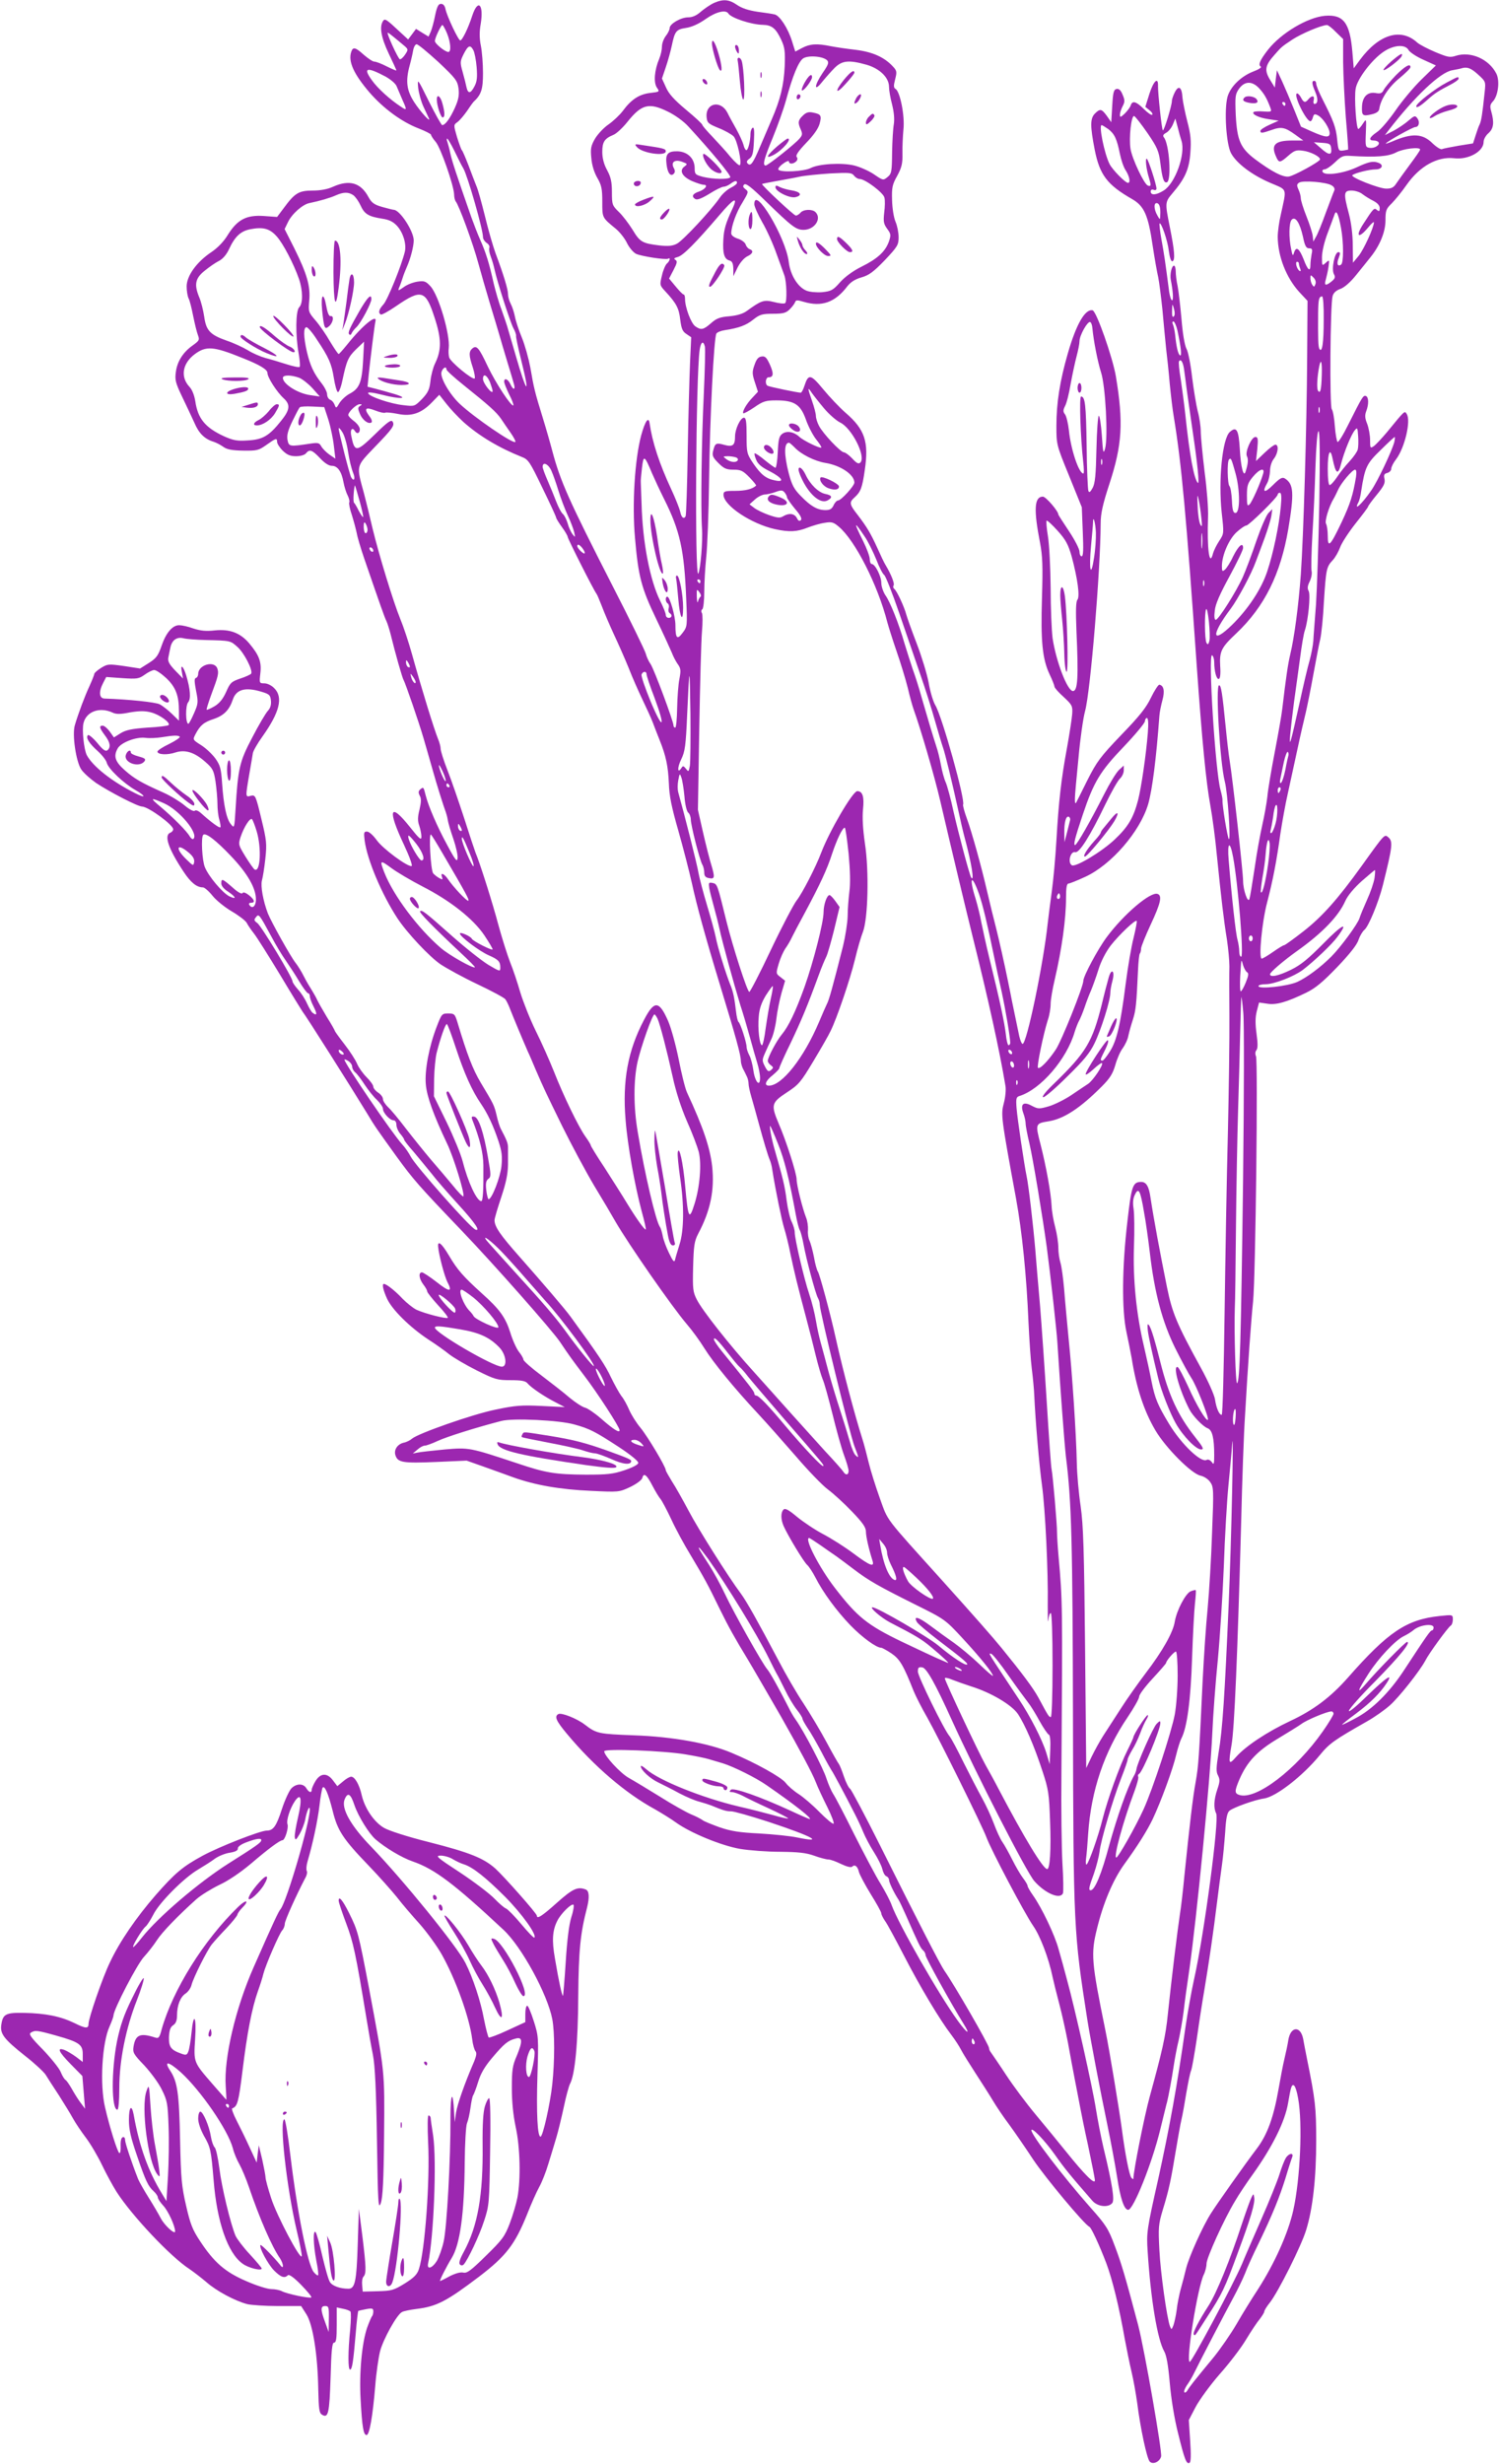 <?xml version="1.0" standalone="no"?>
<!DOCTYPE svg PUBLIC "-//W3C//DTD SVG 20010904//EN"
 "http://www.w3.org/TR/2001/REC-SVG-20010904/DTD/svg10.dtd">
<svg version="1.0" xmlns="http://www.w3.org/2000/svg"
 width="779pt" height="1280pt" viewBox="0 0 779 1280"
 preserveAspectRatio="xMidYMid meet">
<g transform="translate(0,1280) scale(0.1,-0.1)"
fill="#9c27b0" stroke="none">
<path d="M3711 12785 c-18 -8 -49 -29 -68 -45 -22 -20 -44 -30 -66 -30 -39 0
-97 -34 -97 -56 0 -9 -9 -27 -20 -41 -11 -14 -20 -39 -20 -55 0 -16 -6 -44
-14 -63 -25 -59 -30 -122 -13 -149 16 -23 16 -23 -35 -29 -57 -7 -98 -34 -142
-94 -16 -21 -49 -52 -73 -69 -24 -16 -55 -49 -70 -73 -22 -38 -25 -52 -20
-102 3 -38 15 -75 31 -103 22 -38 26 -57 26 -124 0 -85 -2 -81 72 -142 20 -17
46 -50 57 -74 12 -24 33 -48 47 -55 30 -13 154 -32 166 -25 14 9 9 -13 -6 -25
-8 -7 -20 -35 -26 -62 -12 -49 -12 -51 17 -82 58 -63 71 -87 78 -147 6 -48 12
-62 32 -75 l25 -17 -6 -131 c-3 -73 -9 -280 -12 -462 -3 -181 -8 -333 -11
-337 -9 -17 -22 -7 -28 23 -4 18 -25 71 -47 118 -62 133 -98 244 -112 341 -5
39 -23 14 -44 -62 -33 -124 -48 -357 -32 -533 17 -199 33 -260 110 -420 37
-77 73 -156 81 -175 7 -19 21 -46 31 -60 16 -22 17 -33 9 -76 -6 -28 -11 -97
-12 -153 -1 -55 -5 -101 -10 -101 -5 0 -9 5 -9 11 0 22 -102 295 -119 319 -10
14 -21 38 -25 54 -4 16 -82 176 -174 355 -228 446 -270 541 -312 699 -11 42
-34 122 -51 177 -39 126 -45 150 -63 256 -9 47 -28 116 -44 155 -16 38 -32 87
-36 109 -4 21 -14 52 -22 67 -8 15 -14 37 -14 50 0 25 -23 101 -65 213 -14 39
-39 126 -55 193 -17 68 -36 138 -44 155 -7 18 -26 66 -41 107 -16 41 -31 77
-35 80 -3 3 -14 33 -25 68 -18 62 -18 63 1 77 11 7 33 33 50 57 16 24 31 45
34 48 41 38 50 65 50 150 0 48 -5 112 -11 142 -8 39 -8 74 -1 113 17 103 -14
134 -44 43 -21 -65 -52 -128 -62 -128 -10 0 -69 125 -77 163 -3 17 -12 27 -23
27 -14 0 -21 -14 -31 -61 -6 -33 -17 -71 -23 -85 l-11 -24 -33 20 -32 20 -20
-27 -21 -28 -38 35 c-77 72 -83 76 -93 60 -19 -30 -9 -86 30 -168 22 -46 40
-85 40 -88 0 -2 -22 7 -50 21 -27 14 -56 25 -65 25 -8 0 -32 16 -54 35 -44 40
-57 43 -66 15 -16 -50 13 -114 95 -210 72 -83 167 -153 255 -187 36 -14 65
-29 65 -33 0 -5 11 -22 25 -38 26 -32 94 -227 95 -273 0 -14 4 -29 8 -35 17
-19 91 -222 117 -319 15 -55 43 -152 62 -215 19 -63 41 -135 48 -160 7 -25 25
-85 40 -135 15 -49 31 -102 35 -117 11 -35 -3 -37 -18 -3 -12 26 -32 34 -32
12 0 -7 12 -37 26 -66 15 -28 24 -54 22 -57 -10 -9 -92 116 -133 202 -46 98
-58 112 -80 94 -19 -16 -19 -36 2 -99 9 -28 13 -54 10 -57 -10 -10 -127 86
-133 110 -3 12 -4 33 -2 47 8 70 -52 275 -95 322 -24 26 -32 29 -67 24 -21 -3
-54 -15 -71 -28 -30 -21 -32 -21 -25 -3 5 10 13 33 18 49 5 17 16 44 23 60 19
43 35 106 35 136 0 48 -71 157 -103 159 -5 0 -32 7 -61 15 -42 12 -55 22 -71
51 -40 75 -99 92 -184 54 -28 -13 -65 -20 -106 -20 -72 0 -93 -13 -149 -89
l-36 -48 -69 5 c-90 6 -137 -18 -187 -98 -21 -35 -53 -68 -86 -90 -76 -51
-128 -123 -128 -178 0 -24 5 -52 10 -62 6 -10 16 -52 24 -92 8 -40 19 -85 25
-100 9 -24 6 -28 -27 -52 -50 -35 -81 -83 -88 -138 -6 -41 -2 -57 33 -130 22
-46 51 -107 64 -136 23 -54 53 -83 99 -97 13 -4 36 -16 50 -26 19 -14 45 -19
103 -20 73 -1 81 1 122 30 49 35 55 37 55 15 0 -8 13 -29 29 -45 23 -22 39
-29 69 -29 23 0 45 6 52 15 19 23 32 18 73 -25 24 -26 46 -40 62 -40 29 0 50
-29 60 -85 4 -21 13 -52 21 -67 8 -16 12 -33 9 -38 -3 -5 3 -35 14 -67 10 -32
21 -74 25 -93 3 -19 21 -80 40 -135 82 -238 105 -304 114 -321 5 -11 15 -41
22 -69 24 -98 61 -229 68 -239 9 -16 79 -218 103 -301 11 -38 32 -110 46 -160
24 -86 58 -193 70 -225 3 -8 8 -26 10 -40 2 -14 15 -58 29 -98 14 -41 24 -86
22 -100 -2 -23 -12 -11 -56 72 -48 88 -95 196 -109 251 -12 47 -12 48 -28 35
-11 -9 -12 -17 -4 -33 9 -15 8 -34 -1 -73 -10 -39 -10 -60 -1 -84 6 -18 11
-44 11 -57 0 -20 -11 -11 -60 51 -105 132 -118 92 -30 -94 28 -60 45 -107 39
-109 -20 -6 -150 90 -181 134 -19 26 -40 45 -51 45 -16 0 -17 -5 -12 -47 14
-102 89 -279 170 -403 50 -76 166 -200 225 -240 32 -21 117 -68 191 -103 74
-35 139 -70 145 -78 6 -8 17 -30 24 -49 13 -34 68 -166 94 -225 8 -16 25 -57
39 -90 46 -106 51 -116 138 -294 48 -97 123 -237 167 -311 45 -74 94 -157 109
-184 70 -121 296 -446 373 -536 26 -30 67 -86 91 -125 46 -74 155 -207 279
-340 41 -44 128 -142 194 -218 65 -76 142 -156 170 -176 28 -21 84 -72 124
-114 55 -57 72 -82 72 -103 0 -26 15 -91 34 -151 12 -37 -12 -28 -99 37 -44
33 -115 78 -157 100 -42 22 -103 63 -136 90 -44 37 -62 46 -70 38 -15 -15 -15
-50 0 -85 22 -50 106 -189 123 -203 9 -8 28 -37 42 -64 40 -79 110 -174 182
-249 61 -63 135 -117 160 -117 5 0 29 -13 53 -29 44 -30 62 -60 116 -196 11
-27 43 -90 72 -140 59 -105 285 -562 306 -619 23 -64 201 -401 244 -462 36
-52 80 -167 100 -264 4 -19 19 -81 34 -137 15 -56 35 -148 46 -205 10 -57 26
-141 35 -188 9 -47 21 -107 26 -135 5 -27 24 -123 44 -213 19 -90 35 -170 35
-179 0 -24 -54 30 -148 147 -42 52 -114 140 -160 195 -46 55 -115 147 -153
205 -38 58 -74 110 -79 117 -6 7 -10 17 -10 23 0 16 -181 330 -232 402 -22 32
-132 245 -334 650 -79 158 -150 291 -156 295 -7 4 -22 33 -32 63 -10 30 -22
60 -26 65 -5 6 -34 57 -65 115 -31 58 -85 148 -119 200 -35 52 -94 154 -131
225 -108 204 -164 304 -194 345 -64 85 -224 339 -271 429 -31 58 -70 128 -88
155 -17 28 -32 54 -32 58 0 18 -94 175 -131 220 -22 26 -48 68 -59 93 -11 26
-29 59 -41 73 -11 15 -35 58 -54 97 -28 60 -62 112 -210 315 -28 39 -144 174
-264 310 -101 114 -131 157 -131 191 0 10 16 63 35 120 25 75 34 119 35 168 0
36 0 77 0 90 0 22 -7 39 -37 96 -6 11 -16 42 -22 70 -13 54 -14 56 -83 171
-41 69 -70 144 -121 314 -13 42 -16 45 -48 45 -32 0 -34 -2 -60 -70 -39 -101
-63 -226 -56 -299 5 -62 41 -161 110 -306 35 -72 94 -266 85 -275 -3 -3 -28
23 -56 58 -28 34 -79 94 -112 132 -33 39 -91 111 -129 160 -38 50 -80 101 -95
114 -14 14 -26 32 -26 42 0 9 -11 24 -25 33 -14 9 -25 23 -25 31 0 8 -16 30
-35 49 -19 19 -41 50 -49 69 -8 20 -37 65 -65 101 -28 36 -51 68 -51 71 0 2
-18 35 -41 71 -22 37 -45 77 -50 88 -5 12 -18 35 -28 51 -11 17 -30 49 -42 73
-12 24 -31 55 -43 70 -25 31 -126 212 -144 257 -25 66 -38 141 -31 170 5 17
13 68 18 114 8 77 7 94 -21 208 -29 121 -31 124 -54 119 -29 -8 -29 -9 -9 109
9 50 17 100 19 112 2 12 24 51 50 87 89 125 109 204 61 251 -13 14 -36 25 -51
25 -26 0 -27 1 -21 52 7 59 -6 94 -58 156 -47 55 -102 75 -179 67 -45 -5 -74
-2 -111 10 -27 10 -60 17 -73 17 -35 1 -69 -39 -92 -106 -18 -52 -27 -65 -66
-90 l-46 -29 -84 13 c-80 11 -85 11 -119 -10 -19 -12 -35 -26 -35 -31 0 -4
-11 -32 -24 -61 -25 -53 -59 -144 -77 -205 -15 -49 6 -189 33 -230 13 -19 48
-50 78 -71 71 -47 216 -122 238 -122 33 -1 162 -95 162 -118 0 -7 -7 -15 -15
-18 -34 -13 -10 -83 68 -201 38 -58 69 -83 102 -83 7 0 30 -19 49 -43 19 -24
65 -61 101 -82 36 -21 71 -48 77 -59 6 -12 23 -37 38 -56 15 -19 76 -116 136
-215 59 -99 112 -184 116 -190 18 -22 247 -384 335 -528 41 -69 53 -85 153
-224 88 -121 113 -150 341 -388 162 -169 468 -515 509 -576 49 -73 62 -91 125
-174 69 -90 185 -269 185 -285 0 -16 -31 3 -96 60 -32 28 -69 53 -83 57 -14 3
-51 27 -81 52 -30 26 -97 78 -147 116 -51 38 -93 75 -93 82 0 6 -10 24 -23 40
-12 15 -33 60 -45 100 -25 79 -55 121 -148 204 -97 88 -127 122 -170 195 -39
66 -61 83 -57 46 4 -43 33 -153 48 -182 28 -53 12 -54 -55 -1 -36 28 -71 51
-77 51 -20 0 -15 -34 7 -63 11 -14 20 -30 20 -36 0 -5 25 -37 56 -71 31 -33
54 -63 51 -66 -7 -7 -120 22 -163 42 -18 9 -50 35 -72 57 -35 38 -83 77 -97
77 -11 0 -4 -32 17 -78 27 -57 118 -147 213 -210 39 -25 88 -60 110 -78 22
-17 86 -55 142 -83 96 -48 108 -51 177 -51 55 0 77 -4 87 -16 18 -22 87 -69
146 -99 l48 -25 -120 6 c-104 5 -136 3 -240 -19 -119 -24 -403 -124 -434 -151
-9 -8 -28 -18 -44 -21 -32 -8 -51 -37 -42 -65 12 -38 39 -42 209 -35 l161 7
85 -30 c47 -17 118 -42 158 -57 112 -40 242 -63 403 -70 145 -7 146 -7 204 20
33 16 60 36 63 47 7 29 23 17 53 -41 15 -29 34 -60 42 -69 8 -10 33 -57 56
-106 23 -50 68 -133 100 -185 71 -119 88 -149 152 -281 43 -88 81 -156 144
-259 9 -14 151 -259 175 -301 97 -171 163 -295 179 -337 11 -29 39 -88 61
-132 22 -44 36 -82 32 -85 -5 -3 -37 24 -73 60 -35 36 -84 78 -109 94 -25 16
-55 42 -67 58 -22 29 -156 104 -281 156 -118 50 -307 84 -507 91 -184 7 -195
9 -255 55 -41 32 -124 65 -139 55 -21 -12 -11 -35 45 -102 139 -167 304 -309
459 -393 33 -19 82 -49 108 -68 75 -54 235 -120 333 -137 48 -8 141 -15 208
-15 93 -1 134 -5 176 -20 30 -11 64 -20 75 -20 11 0 41 -11 67 -24 30 -14 51
-19 57 -13 13 13 28 2 35 -29 4 -14 31 -65 61 -114 30 -48 55 -93 55 -100 0
-7 9 -24 19 -39 11 -14 55 -96 99 -181 83 -161 186 -333 245 -410 19 -25 42
-60 51 -78 9 -18 43 -72 74 -120 31 -48 73 -113 92 -145 19 -32 57 -88 85
-125 27 -37 83 -118 125 -182 63 -94 265 -336 291 -348 10 -4 52 -95 88 -189
32 -85 67 -228 96 -393 10 -52 25 -129 35 -170 10 -41 23 -115 30 -165 16
-128 50 -288 65 -303 16 -17 51 -2 59 26 7 22 -86 554 -119 682 -64 242 -87
322 -122 413 -33 89 -46 109 -128 201 -142 161 -305 374 -305 399 0 20 70 -53
123 -128 49 -70 83 -111 193 -237 27 -32 83 -38 104 -13 13 16 1 96 -46 290
-13 55 -30 145 -39 200 -16 105 -108 518 -150 670 -13 50 -33 122 -44 160 -20
74 -87 214 -133 279 -15 21 -28 44 -28 49 0 6 -11 24 -24 41 -13 17 -38 60
-56 96 -18 36 -41 77 -51 91 -10 14 -30 57 -44 95 -14 38 -42 98 -62 134 -20
36 -63 119 -96 185 -32 66 -65 127 -72 135 -27 30 -165 311 -165 336 0 21 4
25 23 22 22 -3 68 -85 153 -273 128 -282 389 -792 429 -837 56 -64 135 -98
149 -63 3 9 2 80 -3 158 -4 78 -7 286 -5 462 6 889 6 894 -15 1130 -5 55 -8
111 -8 125 1 34 -22 300 -28 326 -3 11 -14 167 -25 345 -11 178 -27 405 -35
504 -9 99 -20 232 -25 295 -10 118 -35 336 -45 380 -12 57 -48 299 -52 352 -4
50 -2 59 14 64 111 34 247 192 288 334 6 19 16 45 22 56 7 12 20 44 29 70 9
27 24 67 34 89 9 22 27 71 39 110 13 42 38 90 63 123 43 55 128 136 135 128 3
-2 -5 -42 -16 -88 -12 -46 -30 -153 -41 -238 -27 -214 -47 -297 -82 -352 -17
-27 -34 -48 -39 -48 -11 0 -11 6 0 28 26 51 34 73 28 78 -7 7 -119 -165 -115
-177 2 -5 20 8 41 27 21 20 41 34 44 31 8 -9 -48 -92 -73 -108 -12 -8 -50 -33
-85 -57 -34 -23 -88 -50 -118 -59 -51 -15 -57 -14 -88 2 -45 25 -62 10 -45
-38 7 -18 12 -43 12 -54 0 -12 9 -59 20 -105 18 -76 69 -384 90 -538 20 -152
51 -430 55 -495 16 -253 37 -527 44 -590 30 -234 35 -449 37 -1360 2 -1092 4
-1115 75 -1570 16 -100 64 -353 104 -545 19 -91 41 -211 50 -268 17 -113 37
-172 58 -172 27 0 124 242 166 415 11 44 23 94 27 110 4 17 8 32 9 35 6 23 26
128 34 185 6 39 17 99 26 135 8 36 20 103 26 150 5 47 19 146 30 220 38 267
108 980 119 1225 4 94 17 267 29 385 11 118 25 337 31 485 5 149 16 338 24
420 8 83 17 177 19 210 10 135 -4 -514 -18 -830 -20 -467 -32 -653 -52 -768
-13 -80 -14 -102 -3 -121 10 -20 10 -32 -4 -72 -18 -54 -20 -97 -6 -124 17
-32 -62 -627 -114 -859 -13 -58 -34 -173 -46 -256 -43 -303 -82 -516 -141
-785 -60 -266 -61 -278 -55 -375 16 -251 51 -459 86 -520 12 -21 21 -72 29
-165 7 -80 24 -186 43 -260 34 -138 44 -164 60 -154 7 4 8 42 3 114 l-7 108
36 69 c20 37 76 114 125 170 49 55 111 136 137 180 26 43 58 91 71 106 12 16
23 33 23 38 0 6 13 27 29 47 43 54 165 297 189 378 34 109 52 270 52 463 0
172 -5 214 -47 421 -8 41 -18 90 -21 109 -14 69 -66 64 -77 -8 -3 -20 -12 -63
-20 -96 -8 -33 -21 -102 -30 -154 -26 -149 -58 -239 -113 -312 -60 -79 -211
-292 -240 -339 -43 -68 -113 -224 -128 -284 -8 -34 -21 -83 -29 -111 -7 -27
-17 -75 -20 -105 -4 -30 -12 -66 -17 -80 -10 -24 -10 -24 -18 -5 -16 43 -49
277 -55 396 -6 118 -5 133 18 210 32 104 42 153 67 304 11 66 24 140 30 165 6
25 17 87 25 137 9 51 19 104 25 117 5 13 18 89 30 168 11 79 29 195 40 258 22
132 45 286 65 450 8 63 19 149 25 190 6 41 13 119 17 172 4 71 10 101 22 111
20 17 134 58 181 64 62 10 198 115 287 223 52 64 76 80 248 178 39 22 91 59
117 82 49 43 156 179 185 233 19 38 117 172 132 182 6 3 11 18 11 31 0 26 0
26 -67 19 -173 -18 -269 -82 -478 -320 -90 -102 -179 -169 -301 -226 -119 -56
-231 -130 -281 -187 -38 -43 -40 -37 -23 63 15 84 31 468 50 1155 5 217 14
467 20 555 16 278 31 486 42 595 13 129 26 1248 15 1273 -5 11 -4 24 2 31 8
10 8 34 1 85 -7 52 -7 85 1 117 l12 46 42 -6 c47 -8 102 8 203 57 49 24 86 55
162 134 64 67 103 116 110 141 7 20 21 44 31 52 21 17 73 143 95 230 51 205
54 229 28 251 -19 16 -18 18 -136 -147 -125 -174 -206 -265 -303 -341 -51 -40
-97 -73 -101 -73 -5 0 -31 -16 -58 -35 -27 -19 -54 -35 -59 -35 -17 0 1 190
28 292 30 115 49 214 69 358 9 58 26 155 40 215 13 61 36 164 50 230 14 66 33
147 41 180 8 33 26 123 40 200 14 77 30 160 36 185 6 25 15 112 19 194 11 169
13 181 46 216 13 14 30 44 38 66 8 23 44 78 80 124 36 45 66 85 66 89 0 3 20
31 45 61 36 44 44 60 40 81 -5 21 -2 28 14 32 12 3 21 13 21 22 0 9 11 31 25
49 45 59 79 202 55 236 -11 17 -8 20 -103 -96 -27 -32 -57 -64 -68 -72 -18
-12 -19 -10 -19 32 0 25 -7 63 -15 84 -12 29 -13 45 -5 66 14 37 13 73 -2 79
-14 4 -18 -3 -91 -148 -26 -53 -51 -93 -56 -91 -4 3 -11 40 -14 81 -3 42 -10
82 -16 89 -12 14 -8 542 4 587 4 17 18 30 40 38 21 7 53 35 84 74 28 34 61 76
74 92 48 60 77 131 77 190 0 51 3 60 32 88 18 18 53 61 78 97 68 97 160 148
247 138 74 -9 153 35 153 85 0 13 11 33 25 45 27 24 31 55 15 112 -8 28 -7 37
9 54 27 30 36 107 17 144 -39 76 -134 117 -211 92 -30 -10 -42 -7 -107 20 -40
17 -82 39 -93 49 -85 78 -199 43 -297 -89 l-33 -45 -7 85 c-13 152 -46 196
-143 188 -90 -8 -228 -90 -296 -177 -41 -53 -52 -78 -37 -87 6 -4 -11 -15 -38
-25 -65 -25 -120 -79 -135 -132 -18 -68 -7 -244 18 -292 28 -53 110 -115 207
-156 88 -38 83 -22 52 -164 -9 -38 -16 -90 -16 -115 1 -102 44 -212 112 -287
l43 -46 -2 -291 c-2 -360 -19 -931 -33 -1131 -12 -163 -34 -328 -55 -415 -12
-50 -23 -127 -41 -280 -3 -30 -21 -131 -39 -225 -18 -93 -36 -199 -39 -235 -4
-36 -16 -101 -26 -145 -10 -44 -29 -145 -40 -225 -12 -80 -24 -152 -27 -160
-8 -25 -33 47 -33 94 0 45 -55 537 -70 626 -5 30 -14 107 -20 170 -18 180 -24
221 -35 220 -19 -1 5 -404 30 -500 15 -58 32 -309 21 -299 -7 6 -35 178 -33
201 1 7 -4 31 -10 53 -27 93 -66 714 -44 701 6 -4 11 -20 11 -35 0 -48 12 -92
24 -88 7 2 10 26 7 67 -4 76 5 96 83 169 148 140 231 309 271 543 31 187 28
233 -17 262 -14 9 -26 3 -63 -34 -44 -44 -58 -39 -30 10 8 14 14 42 15 63 0
23 8 49 20 64 22 28 27 73 8 73 -7 0 -32 -19 -56 -42 l-45 -43 7 63 c5 52 3
62 -10 62 -21 0 -55 -79 -44 -100 8 -15 6 -40 -7 -80 -10 -33 -25 23 -30 117
-6 101 -17 120 -52 89 -39 -35 -60 -251 -42 -420 12 -108 12 -108 -13 -146
-14 -21 -28 -50 -32 -64 -19 -76 -32 22 -26 189 2 39 -6 144 -18 234 -11 91
-20 186 -20 211 0 25 -7 73 -16 105 -8 33 -21 112 -29 176 -7 64 -20 131 -29
147 -10 19 -20 80 -26 154 -6 68 -15 145 -20 171 -6 26 -10 61 -10 77 0 17 -4
30 -9 30 -12 0 -22 -45 -17 -72 12 -60 15 -108 7 -108 -5 0 -11 19 -15 43 -21
162 -27 201 -40 272 -8 44 -12 82 -10 84 8 9 42 -88 48 -142 5 -37 12 -57 19
-54 15 5 11 55 -14 179 -25 125 -25 128 14 174 65 76 87 125 93 210 5 63 2 96
-16 164 -12 47 -23 102 -25 123 -3 55 -20 66 -39 29 -9 -17 -16 -38 -16 -47 0
-23 -41 -157 -47 -152 -6 6 -26 195 -25 230 2 50 -23 28 -45 -41 l-21 -67 21
-17 c12 -9 19 -20 15 -24 -4 -4 -24 10 -44 30 -40 40 -60 45 -68 18 -4 -11
-18 -29 -31 -42 -21 -20 -25 -21 -25 -6 0 9 6 29 14 44 12 23 12 32 0 60 -9
23 -19 32 -31 30 -15 -3 -19 -17 -23 -88 l-5 -85 -23 33 c-27 37 -35 39 -62
12 -25 -25 -25 -65 -1 -188 26 -131 65 -182 194 -256 63 -36 84 -83 107 -241
10 -66 23 -140 29 -165 5 -25 15 -101 22 -170 6 -69 15 -159 19 -200 5 -41 14
-124 19 -185 6 -60 15 -137 21 -170 40 -243 65 -515 119 -1290 28 -396 49
-611 71 -730 10 -55 26 -172 34 -260 23 -227 36 -337 52 -435 7 -47 13 -110
13 -140 -1 -30 -1 -147 0 -260 1 -113 -3 -388 -8 -610 -6 -223 -13 -642 -17
-932 -4 -291 -10 -528 -15 -528 -13 0 -28 34 -35 81 -4 24 -36 95 -71 159
-127 231 -151 289 -178 421 -36 178 -69 355 -86 467 -8 58 -22 82 -48 82 -44
0 -51 -19 -72 -205 -28 -236 -30 -460 -5 -575 10 -47 22 -107 27 -135 24 -153
64 -275 123 -375 54 -92 189 -227 235 -236 18 -4 40 -18 50 -33 18 -25 19 -39
10 -261 -4 -129 -15 -307 -23 -395 -9 -88 -20 -257 -26 -375 -19 -409 -22
-445 -36 -525 -15 -80 -32 -228 -59 -490 -7 -77 -18 -169 -24 -205 -11 -71
-44 -340 -62 -514 -11 -112 -29 -191 -93 -424 -28 -100 -86 -391 -86 -431 0
-3 -4 -1 -10 5 -11 11 -33 124 -50 254 -14 103 -64 407 -85 510 -73 358 -77
399 -44 531 33 135 83 252 140 332 72 99 120 176 149 236 43 91 107 265 123
337 8 33 20 70 26 82 30 56 49 201 56 417 4 121 11 249 15 285 4 36 6 67 4 69
-2 2 -14 -1 -27 -6 -27 -13 -72 -99 -82 -158 -9 -56 -64 -153 -151 -267 -40
-53 -99 -136 -130 -185 -31 -48 -72 -111 -90 -139 -18 -28 -45 -77 -61 -110
l-28 -59 -6 620 c-5 516 -9 640 -23 740 -10 66 -19 167 -20 225 -3 149 -24
468 -43 650 -8 85 -19 200 -23 255 -5 55 -13 116 -19 135 -6 19 -11 54 -11 78
0 24 -7 72 -16 106 -9 33 -18 84 -19 111 -3 67 -29 209 -58 322 -27 105 -27
107 43 118 79 13 162 67 275 180 43 43 58 67 71 112 9 32 26 72 39 88 12 17
26 46 29 65 4 19 15 58 24 85 15 48 18 78 26 253 2 45 6 86 10 89 3 3 6 15 6
25 0 10 23 67 50 125 51 109 61 150 36 159 -36 14 -176 -105 -265 -225 -46
-62 -121 -202 -121 -226 0 -30 -113 -312 -143 -357 -39 -59 -84 -105 -93 -95
-7 6 29 178 51 247 9 25 15 63 15 85 0 22 10 78 21 125 37 159 59 314 59 428
0 51 4 72 13 72 6 0 46 16 87 35 135 62 285 235 327 378 21 73 42 236 58 457
1 19 9 57 16 83 13 47 7 76 -16 80 -5 1 -25 -29 -43 -66 -25 -53 -60 -97 -155
-195 -110 -115 -127 -138 -177 -237 -30 -61 -56 -112 -57 -114 -9 -14 -9 15
-1 99 5 52 11 113 13 135 8 92 24 205 34 241 28 102 80 733 81 975 0 50 10 97
45 204 67 204 74 320 34 560 -16 96 -101 339 -121 343 -39 8 -85 -72 -129
-225 -41 -142 -59 -256 -59 -375 0 -97 0 -99 66 -260 l66 -163 5 -127 c4 -93
3 -128 -6 -128 -6 0 -11 11 -11 24 0 14 -25 62 -55 107 -30 45 -55 84 -55 86
0 18 -65 93 -80 93 -45 0 -49 -66 -15 -240 13 -70 15 -121 10 -285 -7 -226 2
-319 40 -399 14 -29 25 -58 25 -63 0 -6 21 -30 48 -54 44 -41 47 -47 44 -89
-2 -25 -14 -103 -27 -175 -30 -162 -43 -276 -55 -481 -5 -88 -16 -208 -24
-265 -8 -57 -17 -131 -21 -164 -22 -210 -110 -632 -131 -628 -5 1 -12 19 -17
40 -13 64 -28 136 -37 178 -4 22 -13 65 -19 95 -18 90 -52 241 -66 295 -13 51
-27 106 -50 205 -27 116 -75 288 -99 354 -14 38 -23 72 -21 76 13 21 -109 458
-144 516 -11 18 -27 70 -35 118 -9 47 -37 138 -62 203 -25 65 -49 132 -54 150
-10 39 -50 126 -63 134 -5 4 -7 12 -3 18 6 9 -12 56 -42 106 -7 11 -25 49 -41
85 -36 79 -55 111 -103 174 -44 56 -46 66 -17 92 32 29 40 50 53 141 22 148 1
212 -100 299 -31 27 -83 82 -116 122 -66 80 -77 81 -98 16 -6 -19 -15 -34 -18
-34 -17 0 -165 31 -173 36 -15 9 -10 44 5 44 26 0 28 19 7 66 -17 37 -25 45
-43 42 -17 -2 -27 -14 -37 -44 -13 -36 -12 -47 2 -90 l16 -49 -28 -30 c-32
-33 -55 -74 -48 -82 3 -2 29 12 57 31 46 32 60 36 114 36 94 0 126 -21 154
-99 12 -35 36 -81 53 -103 17 -21 30 -41 27 -43 -6 -6 -91 35 -113 55 -29 27
-66 34 -90 16 -16 -12 -20 -29 -23 -95 -2 -45 -8 -81 -12 -81 -4 0 -29 18 -56
40 -26 22 -50 37 -52 35 -3 -2 1 -18 8 -34 8 -21 29 -39 68 -58 66 -34 83 -60
31 -49 -48 9 -74 30 -114 88 -34 51 -35 56 -35 145 0 73 -3 93 -14 93 -18 0
-46 -59 -46 -97 0 -47 -12 -56 -56 -44 -43 12 -48 9 -58 -32 -6 -24 -1 -34 28
-63 28 -28 41 -34 78 -34 38 0 49 -5 83 -40 21 -22 37 -41 34 -43 -19 -18 -57
-27 -108 -27 -54 0 -61 -2 -61 -20 0 -56 145 -152 268 -179 74 -16 114 -14
169 8 26 10 66 22 89 25 35 6 45 4 73 -20 85 -71 203 -303 253 -499 6 -22 27
-89 48 -150 21 -60 47 -146 58 -190 10 -44 24 -93 30 -110 37 -103 107 -342
137 -470 67 -287 127 -538 172 -720 79 -316 138 -584 168 -765 4 -19 0 -60 -8
-90 -16 -60 -15 -72 63 -495 32 -175 55 -405 65 -645 4 -85 11 -193 17 -240 6
-47 12 -110 13 -140 6 -134 26 -364 40 -465 17 -123 33 -450 30 -625 0 -63 0
-98 3 -77 2 20 7 37 13 37 5 0 9 -108 9 -270 0 -163 -4 -270 -9 -270 -10 0
-13 5 -64 100 -27 50 -87 130 -193 260 -44 54 -140 163 -308 350 -304 337
-279 304 -323 425 -22 61 -48 144 -58 185 -10 41 -25 100 -35 130 -37 116 -99
349 -136 515 -26 120 -85 339 -94 350 -4 5 -14 39 -20 75 -7 36 -18 74 -23 85
-6 11 -10 36 -8 55 1 20 -3 49 -10 65 -19 49 -49 168 -49 198 0 31 -54 200
-94 292 -40 95 -37 107 42 159 63 41 73 53 139 163 39 65 80 136 90 158 33 67
100 264 126 370 13 55 32 120 42 145 26 70 32 314 10 458 -11 75 -14 135 -10
178 7 65 -2 94 -30 94 -23 0 -144 -206 -187 -319 -29 -77 -100 -214 -128 -249
-16 -21 -77 -137 -134 -257 -57 -121 -108 -219 -112 -218 -11 2 -86 235 -119
368 -47 191 -47 193 -72 198 -20 4 -21 1 -17 -27 3 -17 14 -60 24 -96 10 -36
23 -87 29 -115 14 -66 72 -276 108 -395 17 -52 40 -131 52 -175 12 -44 28
-101 36 -126 8 -26 15 -61 15 -79 0 -51 -27 -20 -35 41 -4 28 -13 63 -21 77
-8 15 -14 34 -14 43 0 23 -32 123 -42 130 -4 3 -10 27 -13 55 -8 69 -15 104
-30 139 -22 54 -67 199 -75 245 -5 25 -25 99 -45 165 -20 66 -40 143 -45 170
-6 40 -73 304 -106 422 -3 13 -3 40 1 60 7 36 8 37 16 14 5 -13 12 -57 16 -98
3 -42 12 -78 19 -84 8 -6 14 -23 14 -36 0 -30 46 -210 60 -235 6 -10 10 -29
10 -42 0 -17 7 -25 25 -28 30 -6 31 4 11 71 -8 25 -27 100 -42 165 l-27 119 7
421 c4 232 10 458 14 504 4 45 4 89 0 97 -5 7 -4 16 2 20 5 3 10 44 10 91 0
47 5 127 10 178 6 52 13 233 15 403 4 319 25 739 38 760 4 7 24 15 45 18 72
11 110 25 147 55 33 26 46 30 102 30 53 0 68 4 87 23 13 13 25 29 28 37 4 12
11 12 45 2 93 -28 163 -3 226 80 18 23 40 37 74 47 39 11 62 28 121 89 67 71
72 80 72 120 0 23 -7 59 -16 80 -9 20 -17 70 -18 112 -2 66 1 81 27 127 23 43
28 63 27 115 -1 35 2 91 5 125 8 69 -17 197 -41 211 -10 6 -11 16 -2 50 10 39
9 45 -13 68 -44 47 -104 74 -191 85 -46 5 -105 14 -131 19 -72 15 -108 12
-148 -9 l-36 -19 -17 54 c-21 68 -64 133 -90 139 -12 3 -52 9 -90 14 -46 7
-80 18 -105 35 -42 29 -71 32 -120 11z m74 -55 c14 -23 119 -58 179 -59 47 -1
68 -18 96 -78 18 -39 21 -59 18 -137 -5 -100 -22 -172 -69 -280 -17 -39 -44
-102 -60 -140 -36 -85 -48 -101 -63 -86 -8 8 -6 15 9 26 16 12 20 29 23 91 3
54 1 74 -7 69 -6 -4 -11 -18 -11 -30 0 -38 -12 -86 -21 -86 -5 0 -12 12 -15
27 -4 15 -21 52 -38 83 -17 30 -38 68 -46 85 -35 67 -114 50 -108 -23 3 -30 8
-35 62 -57 33 -13 68 -33 78 -43 19 -19 45 -138 33 -150 -4 -4 -26 16 -49 43
-22 28 -65 74 -93 104 -29 30 -53 58 -53 62 0 5 -38 40 -85 79 -61 51 -90 83
-104 116 l-21 46 20 59 c11 32 25 83 31 111 16 77 23 85 74 93 29 4 67 21 102
46 54 38 105 50 118 29z m-1462 -103 c19 -47 23 -97 7 -97 -17 0 -70 43 -70
57 0 16 32 83 39 83 3 0 14 -19 24 -43z m4620 6 l37 -36 0 -121 c1 -67 7 -195
14 -286 8 -91 13 -166 12 -167 0 0 -12 -3 -26 -5 -24 -3 -25 0 -31 57 -6 63
-19 97 -75 207 -19 37 -34 74 -34 83 0 8 -4 15 -10 15 -14 0 -13 -15 5 -57 16
-37 14 -63 -4 -63 -5 0 -7 9 -4 20 6 24 -9 26 -27 5 -17 -21 -25 -19 -40 10
-7 13 -17 22 -21 19 -17 -10 49 -144 71 -144 4 0 10 9 13 21 5 17 9 19 27 9
25 -13 60 -67 60 -92 0 -25 -23 -22 -91 8 l-58 26 -35 87 c-19 47 -47 113 -62
146 l-28 60 -6 -45 -5 -45 -22 36 c-34 54 -30 78 22 136 35 40 35 40 92 78 46
30 149 74 179 75 6 0 27 -16 47 -37z m-4901 -22 c13 -10 36 -30 52 -43 29 -24
29 -25 11 -52 -10 -15 -22 -25 -27 -24 -10 4 -71 138 -63 138 3 0 15 -9 27
-19z m236 -133 c91 -86 99 -97 105 -138 4 -35 0 -57 -19 -100 -25 -55 -50 -90
-66 -90 -4 0 -35 55 -69 123 -60 121 -60 121 -56 72 3 -27 15 -72 28 -100 13
-27 25 -54 28 -60 11 -27 -46 37 -77 85 -39 61 -45 109 -23 190 7 25 15 60 18
78 3 17 11 32 18 32 8 0 58 -42 113 -92z m182 61 c6 -11 14 -50 17 -88 4 -51
2 -75 -11 -99 -20 -39 -34 -41 -42 -4 -3 15 -12 51 -20 79 -14 49 -13 55 6 93
23 45 34 49 50 19z m4860 1 c6 -11 40 -34 76 -50 l66 -30 -74 -72 c-41 -40
-102 -113 -135 -161 -34 -49 -77 -100 -97 -113 -40 -27 -46 -44 -17 -44 11 0
22 -4 25 -9 9 -14 -21 -33 -46 -29 -22 3 -23 6 -20 78 3 75 3 75 -15 48 -10
-16 -21 -28 -24 -28 -11 0 -22 163 -14 209 8 51 84 151 145 192 53 36 113 40
130 9z m-3022 -53 c11 -11 7 -23 -23 -66 -45 -67 -46 -102 -2 -46 18 22 47 55
65 73 39 38 74 41 164 16 70 -20 118 -67 118 -115 0 -17 7 -59 16 -92 10 -40
13 -76 9 -102 -4 -22 -8 -89 -9 -148 -1 -100 -3 -110 -24 -127 -22 -18 -23
-18 -71 15 -27 18 -73 38 -101 45 -65 16 -185 9 -227 -13 -35 -18 -158 -24
-168 -8 -3 5 8 19 25 31 16 12 30 17 30 11 0 -15 23 -14 38 1 7 7 8 16 2 23
-6 8 9 30 49 72 38 39 63 74 70 99 12 43 8 51 -34 59 -22 5 -36 1 -52 -15 -26
-24 -28 -38 -11 -74 9 -22 8 -29 -8 -47 -25 -29 -164 -139 -175 -139 -18 0 -8
37 37 145 25 61 56 148 69 195 34 126 64 198 88 216 26 18 103 12 125 -9z
m3383 -74 c40 -36 40 -38 35 -87 -13 -125 -18 -152 -26 -171 -6 -11 -15 -38
-22 -60 l-13 -40 -75 -12 c-41 -7 -81 -15 -87 -18 -7 -2 -28 11 -47 29 -52 53
-107 56 -211 11 -22 -9 -37 -14 -33 -10 14 15 141 85 153 85 19 0 25 26 11 45
-12 16 -15 15 -47 -12 -19 -17 -54 -40 -78 -53 l-44 -22 19 25 c137 177 269
302 331 312 21 4 43 8 48 10 28 9 49 2 86 -32z m-5677 -11 c28 -16 53 -37 58
-52 6 -14 19 -44 29 -68 25 -55 24 -58 -8 -36 -54 35 -121 95 -151 138 -47 65
-26 70 72 18z m4538 -59 c27 -29 41 -53 58 -98 10 -26 10 -27 -35 -24 -24 2
-47 0 -50 -3 -12 -11 27 -30 77 -37 l53 -8 -47 -21 c-27 -12 -48 -26 -48 -32
0 -13 7 -13 59 5 50 18 69 14 124 -26 l40 -29 -57 0 c-90 0 -113 -22 -84 -85
14 -32 20 -32 63 6 31 27 41 31 76 26 39 -5 89 -30 89 -45 0 -11 -131 -83
-161 -89 -30 -6 -90 25 -177 90 -76 58 -93 98 -100 228 -4 99 -3 109 17 138
29 40 67 41 103 4z m138 -83 c0 -5 -2 -10 -4 -10 -3 0 -8 5 -11 10 -3 6 -1 10
4 10 6 0 11 -4 11 -10z m-3207 -41 c35 -17 81 -50 105 -77 119 -129 222 -254
217 -263 -8 -12 -86 -11 -141 2 -41 11 -44 14 -44 45 0 50 -36 86 -89 88 -51
1 -64 -14 -57 -68 5 -45 21 -65 37 -49 8 8 8 17 0 31 -16 30 7 46 45 31 27
-10 28 -11 11 -24 -29 -21 -12 -53 40 -76 24 -10 51 -19 60 -19 25 0 8 -24
-24 -35 -34 -11 -41 -26 -20 -39 10 -6 32 2 73 27 33 21 66 37 75 37 8 0 24 7
35 15 23 17 34 19 34 5 0 -6 -15 -17 -33 -26 -18 -9 -44 -32 -57 -52 -43 -63
-191 -222 -222 -238 -23 -12 -45 -14 -92 -9 -88 11 -100 17 -139 82 -20 32
-52 74 -71 92 -34 33 -36 38 -36 102 0 53 -5 78 -25 115 -17 31 -25 63 -25 95
0 51 11 69 57 88 16 6 49 37 73 67 74 93 113 103 213 53z m2490 -110 c52 -76
59 -94 67 -155 10 -82 18 -106 34 -101 25 8 13 200 -16 234 -6 8 -3 15 12 23
12 6 28 26 35 43 l13 31 12 -44 c6 -25 15 -57 20 -72 22 -68 -33 -222 -93
-258 -38 -24 -67 -26 -67 -5 0 9 6 12 15 9 8 -4 15 -1 15 6 0 21 -42 150 -50
155 -10 6 -3 -55 11 -99 12 -40 11 -46 -6 -40 -20 8 -82 140 -90 191 -9 57 4
175 19 170 6 -2 37 -42 69 -88z m-203 20 c32 -25 44 -50 60 -129 6 -30 19 -69
30 -85 20 -31 26 -65 12 -65 -14 0 -81 68 -96 98 -27 54 -57 202 -41 202 3 0
19 -10 35 -21z m-3397 -116 c18 -38 38 -77 45 -88 23 -41 102 -317 102 -357 0
-10 9 -23 19 -30 10 -6 17 -17 14 -25 -3 -7 0 -27 7 -45 7 -18 16 -49 20 -68
14 -65 82 -275 98 -305 9 -16 15 -34 14 -39 -2 -5 11 -65 28 -133 47 -187 27
-168 -29 27 -12 41 -29 100 -38 130 -8 30 -26 82 -38 115 -13 33 -30 94 -40
135 -22 100 -41 161 -69 223 -13 29 -33 81 -46 117 -79 226 -100 290 -109 330
-5 25 -13 53 -16 63 -4 9 -4 17 -1 17 3 0 21 -30 39 -67z m4555 15 c4 -36 -12
-36 -55 3 l-35 30 43 -3 c40 -3 44 -6 47 -30z m462 -5 c0 -5 -24 -39 -53 -78
-28 -38 -60 -82 -70 -97 -14 -22 -25 -28 -53 -28 -38 0 -189 60 -176 70 13 11
88 30 121 30 33 0 44 23 15 34 -28 11 -51 6 -115 -24 -70 -32 -168 -45 -176
-22 -3 6 2 12 10 12 9 0 33 16 54 36 34 33 43 37 83 34 131 -8 195 -3 235 18
38 20 125 30 125 15z m-2912 -153 c28 0 122 -71 128 -96 4 -14 3 -49 -1 -79
-5 -46 -3 -58 15 -83 20 -27 21 -33 9 -68 -19 -52 -60 -89 -143 -130 -44 -22
-86 -53 -111 -81 -36 -41 -46 -46 -93 -51 -30 -2 -64 1 -81 8 -45 18 -84 82
-92 149 -15 127 -179 401 -179 300 0 -12 19 -54 41 -93 23 -39 57 -114 75
-166 19 -52 37 -102 40 -110 12 -31 15 -138 4 -145 -6 -4 -32 -1 -58 6 -52 13
-66 8 -139 -45 -21 -16 -51 -25 -92 -29 -50 -4 -68 -11 -96 -36 -40 -35 -52
-37 -82 -16 -22 16 -53 98 -53 142 0 13 -3 23 -7 23 -5 0 -23 19 -42 42 l-34
41 23 44 c19 37 21 46 10 53 -10 6 -7 10 12 15 28 7 93 73 218 219 73 86 97
98 67 33 -36 -77 -45 -108 -48 -163 -4 -71 5 -100 31 -107 15 -4 20 -14 21
-44 l0 -38 22 45 c13 26 34 50 50 58 30 14 35 30 12 38 -8 3 -17 14 -20 24 -3
10 -21 24 -40 30 -22 7 -35 18 -35 28 1 39 27 111 59 161 31 52 32 55 15 68
-13 10 -15 16 -7 24 9 9 37 -13 110 -84 140 -136 160 -151 199 -151 57 0 96
58 62 92 -17 17 -63 15 -78 -3 -7 -8 -18 -15 -24 -15 -10 0 -176 155 -176 164
0 1 33 8 73 15 39 7 95 17 122 23 28 6 100 13 160 17 98 5 111 4 123 -11 7
-10 21 -18 30 -18z m2452 -33 c13 -7 18 -18 14 -27 -4 -8 -23 -60 -44 -115
-20 -56 -43 -112 -51 -125 l-14 -25 -3 29 c-2 17 -17 63 -33 103 -16 40 -29
82 -29 93 0 10 -5 31 -12 45 -10 22 -9 28 3 36 18 13 143 3 169 -14z m161 -46
c13 -10 39 -26 57 -35 21 -11 32 -24 32 -37 0 -17 -3 -19 -14 -10 -15 13 -18
10 -71 -72 -43 -66 -26 -80 24 -20 17 21 31 33 31 28 0 -26 -54 -144 -80 -175
l-29 -35 -1 90 c0 56 -8 118 -20 164 -29 108 -27 121 14 121 18 0 44 -8 57
-19z m-5245 -5 c11 -8 28 -32 38 -54 20 -44 41 -57 112 -68 35 -5 56 -15 76
-36 33 -35 51 -96 42 -135 -17 -72 -90 -251 -111 -274 -24 -26 -29 -44 -14
-53 4 -3 41 17 80 44 131 90 153 83 199 -59 37 -112 37 -170 2 -241 -9 -19
-20 -59 -23 -89 -5 -45 -13 -61 -44 -94 -38 -38 -38 -39 -96 -32 -68 7 -179
45 -184 62 -3 7 21 5 73 -8 93 -24 146 -21 64 4 -30 9 -74 21 -97 27 l-43 11
6 62 c8 75 30 256 35 277 11 43 -67 -20 -146 -119 -22 -27 -42 -50 -45 -50 -3
-1 -23 29 -45 65 -21 37 -55 86 -76 110 -36 42 -37 45 -32 102 7 74 -11 138
-77 271 l-51 101 17 35 c20 43 76 93 112 100 54 11 108 27 137 40 40 18 66 18
91 1z m4194 -90 c-1 -41 -1 -41 -15 -16 -20 34 -20 71 0 64 10 -4 15 -20 15
-48z m939 -80 c14 -76 14 -183 0 -191 -18 -12 -24 5 -12 35 9 24 9 30 -2 30
-19 0 -37 -88 -23 -114 9 -16 6 -23 -12 -38 -31 -25 -40 -22 -30 10 4 15 11
44 14 66 5 37 5 38 -14 21 -20 -18 -20 -17 -20 29 0 28 12 79 29 124 16 42 32
86 36 97 9 28 20 6 34 -69z m-198 -45 c10 -49 17 -61 32 -61 16 0 19 -5 13
-31 -3 -17 -6 -42 -6 -55 0 -39 -14 -28 -35 28 -23 58 -39 70 -50 36 -6 -20
-8 -18 -15 17 -13 60 -12 139 3 154 19 19 42 -17 58 -88z m-5334 2 c34 -37 90
-145 117 -223 20 -58 21 -127 1 -146 -19 -19 -20 -147 -3 -240 6 -35 9 -67 5
-70 -3 -4 -34 3 -69 14 -35 11 -83 26 -108 32 -25 7 -66 24 -91 40 -25 15 -74
38 -110 50 -88 31 -108 53 -118 126 -5 33 -16 77 -25 98 -28 67 -22 100 27
139 23 19 56 42 74 51 20 10 39 32 52 59 31 68 61 96 111 106 67 13 101 4 137
-36z m5313 -142 c0 -5 3 -17 7 -27 4 -11 3 -15 -4 -11 -14 9 -24 47 -12 47 5
0 9 -4 9 -9z m86 -107 c-6 -16 -8 -16 -16 -4 -6 8 -10 24 -10 35 0 18 1 18 16
3 10 -10 14 -23 10 -34z m43 -186 c0 -119 -8 -173 -22 -151 -7 11 -8 56 -7
187 1 71 4 86 21 86 5 0 9 -52 8 -122z m-779 18 c-7 -7 -10 4 -9 30 1 39 1 39
10 9 5 -18 5 -33 -1 -39z m-423 -62 c6 -64 27 -172 45 -229 23 -70 37 -337 21
-395 -9 -31 -11 -23 -17 68 -4 56 -11 102 -16 102 -4 0 -10 -78 -12 -172 -3
-137 -7 -179 -20 -203 -12 -22 -18 -26 -22 -15 -3 8 -8 114 -9 235 -3 213 -8
255 -29 255 -10 0 -3 -213 11 -337 4 -35 5 -63 1 -63 -23 0 -65 124 -75 223
-4 37 -13 74 -20 84 -11 14 -11 22 0 44 8 14 21 66 29 115 9 49 23 114 31 144
8 30 15 65 15 78 0 29 41 103 55 99 6 -2 11 -17 12 -33z m442 -11 c18 -86 24
-136 13 -129 -10 6 -19 45 -25 106 -2 19 -7 43 -11 53 -5 10 -4 17 2 17 5 0
15 -21 21 -47z m-4473 -46 c63 -94 77 -126 89 -201 6 -38 15 -71 21 -73 5 -2
16 25 23 59 22 104 30 123 72 164 l41 39 -5 -97 c-6 -114 -19 -146 -69 -173
-20 -10 -44 -33 -54 -49 -16 -28 -18 -28 -25 -9 -4 11 -14 23 -23 26 -9 4 -16
16 -16 28 0 12 -13 38 -29 58 -40 51 -59 91 -76 163 -18 78 -19 128 -2 128 6
0 31 -28 53 -63z m2017 -37 c3 -12 0 -127 -6 -258 -11 -228 -16 -582 -9 -687
5 -64 -8 -215 -19 -235 -19 -34 -13 1025 7 1163 6 41 19 49 27 17z m-2405 -59
c94 -37 132 -61 132 -79 0 -23 49 -99 84 -131 36 -33 33 -60 -13 -117 -62 -78
-95 -98 -173 -102 -56 -4 -76 0 -125 22 -97 45 -135 92 -148 181 -5 31 -16 60
-30 75 -49 52 -37 122 27 170 59 44 98 41 246 -19z m4895 -58 c3 -21 10 -72
15 -113 6 -41 19 -136 30 -210 25 -168 36 -277 27 -269 -20 21 -43 143 -65
354 -6 55 -17 138 -24 185 -8 47 -12 88 -9 93 9 15 21 -4 26 -40z m716 -30
c-2 -80 -8 -101 -20 -82 -7 13 -4 72 7 127 9 43 15 21 13 -45z m-4549 28 c0
-6 41 -43 91 -83 131 -105 169 -139 193 -174 11 -17 34 -50 50 -73 16 -23 27
-44 24 -47 -12 -11 -213 127 -289 198 -52 49 -102 135 -95 164 6 23 26 34 26
15z m-764 -44 c16 -7 47 -31 68 -54 l38 -43 -48 7 c-65 8 -144 58 -144 90 0
16 43 16 86 0z m990 -22 c7 -19 14 -40 14 -47 -1 -21 -50 41 -50 63 0 31 20
22 36 -16z m1736 -136 c26 -31 64 -64 84 -74 60 -28 136 -177 105 -208 -9 -9
-19 -4 -42 21 -16 17 -36 32 -43 32 -17 0 -109 97 -130 138 -9 17 -16 40 -16
52 0 11 -9 46 -20 77 -24 69 -24 76 -2 43 9 -13 38 -50 64 -81z m-1874 -71
c82 -73 184 -134 304 -182 34 -13 42 -26 107 -161 39 -80 71 -149 71 -154 0
-4 14 -27 30 -49 17 -23 30 -46 30 -51 0 -9 135 -277 150 -296 4 -5 16 -35 28
-65 11 -30 39 -95 62 -145 23 -49 58 -128 77 -175 18 -47 51 -121 72 -165 21
-44 46 -98 54 -120 8 -22 24 -62 35 -90 33 -82 44 -135 48 -225 2 -65 14 -123
49 -245 25 -88 57 -212 71 -275 25 -115 71 -282 145 -525 83 -272 109 -366
109 -396 0 -10 5 -28 10 -39 6 -11 15 -29 20 -40 6 -11 10 -28 10 -39 0 -10 6
-41 14 -67 8 -27 24 -85 36 -129 30 -110 50 -176 60 -200 5 -11 11 -33 13 -50
17 -108 50 -267 62 -305 8 -25 24 -88 34 -140 20 -93 33 -149 84 -340 14 -52
35 -135 47 -185 12 -49 28 -103 35 -120 8 -16 30 -97 51 -180 20 -82 47 -179
60 -214 13 -35 24 -72 24 -82 0 -22 -15 -25 -27 -5 -4 7 -47 56 -95 107 -47
52 -130 144 -185 205 -54 60 -138 155 -188 210 -120 132 -267 318 -294 373
-20 39 -22 55 -19 170 3 109 6 132 26 171 64 120 86 227 73 350 -11 97 -45
200 -131 385 -10 22 -29 100 -43 172 -15 74 -39 162 -55 199 -47 107 -72 108
-125 6 -84 -159 -113 -316 -96 -520 10 -131 48 -341 84 -476 14 -50 23 -91 21
-93 -5 -5 -47 53 -97 135 -24 40 -77 123 -116 184 -40 60 -73 114 -73 118 0 4
-13 25 -28 46 -35 49 -113 209 -164 339 -22 55 -64 150 -94 210 -30 61 -65
150 -80 199 -14 49 -38 121 -54 160 -15 39 -42 125 -60 191 -29 110 -95 319
-119 376 -5 13 -32 94 -59 179 -28 85 -66 197 -86 247 -20 51 -36 102 -36 112
0 11 -6 35 -14 53 -21 53 -81 246 -136 443 -17 61 -44 142 -60 180 -37 91
-110 330 -144 470 -14 61 -34 142 -44 180 -41 150 -43 139 54 241 97 100 106
114 94 134 -7 11 -27 -3 -88 -63 -101 -98 -109 -99 -127 -9 -6 31 6 45 20 22
10 -17 25 -11 25 10 0 11 -13 29 -30 42 -16 12 -30 26 -30 32 0 16 42 56 59
56 13 0 14 -2 2 -9 -12 -8 -12 -14 -1 -40 13 -33 44 -56 60 -46 6 4 1 19 -12
35 -28 39 -18 47 33 27 23 -9 46 -14 51 -11 4 3 33 0 64 -6 71 -15 123 2 178
59 l39 40 37 -47 c20 -26 60 -68 88 -94z m-701 10 c11 -36 24 -97 28 -134 l8
-67 -32 22 c-17 12 -36 32 -42 43 -9 17 -17 19 -52 14 -113 -17 -116 -17 -123
19 -4 25 2 48 26 98 17 35 34 68 38 71 3 4 33 6 67 4 l60 -3 22 -67z m5150 40
c-3 -7 -5 -2 -5 12 0 14 2 19 5 13 2 -7 2 -19 0 -25z m-5048 -206 c6 -41 18
-89 26 -108 13 -31 5 -49 -10 -24 -8 13 -65 237 -65 254 0 6 9 -2 19 -19 11
-16 24 -63 30 -103z m5247 13 c-3 -12 -22 -39 -43 -62 -21 -22 -50 -59 -65
-82 -15 -22 -32 -41 -38 -41 -6 0 -10 34 -10 85 0 86 13 113 25 53 17 -83 29
-89 45 -25 16 62 52 149 70 171 14 17 15 15 18 -30 2 -26 1 -57 -2 -69z m-200
-282 c-4 -208 -12 -443 -17 -523 -6 -80 -13 -165 -14 -190 -2 -25 -11 -70 -19
-100 -9 -30 -32 -127 -51 -215 -50 -226 -56 -244 -50 -170 3 33 12 110 20 170
9 61 22 162 31 225 8 63 19 129 25 145 18 54 30 184 20 204 -8 14 -6 28 5 50
9 18 13 42 10 54 -3 12 -1 96 4 187 6 91 13 249 16 353 4 114 10 187 16 187 7
0 8 -127 4 -377z m390 321 c-12 -46 -87 -205 -120 -252 -46 -67 -92 -111 -68
-64 6 9 13 37 16 62 19 122 28 142 101 212 38 38 71 68 73 68 2 0 1 -12 -2
-26z m-3115 -30 c32 -34 103 -70 159 -79 79 -13 150 -61 150 -102 0 -17 -69
-93 -85 -93 -6 0 -17 -11 -23 -25 -9 -19 -19 -25 -42 -25 -42 0 -77 20 -128
73 -36 36 -47 58 -63 118 -25 97 -25 159 1 159 4 0 17 -12 31 -26z m-742 -134
c13 -30 41 -90 62 -132 83 -165 105 -266 115 -518 6 -143 6 -145 -19 -178 -28
-38 -37 -28 -37 40 0 46 -29 148 -42 148 -12 0 -10 -28 2 -35 6 -4 8 -15 5
-25 -3 -10 -1 -21 5 -25 15 -9 12 -25 -5 -25 -8 0 -15 7 -15 15 0 9 -13 41
-29 73 -53 106 -92 305 -97 507 -2 55 -4 105 -4 110 -1 6 2 38 6 73 8 71 13
68 53 -28z m435 84 c9 -3 13 -10 10 -15 -8 -14 -38 -11 -60 6 -18 14 -18 14 8
15 14 0 33 -3 42 -6z m1903 -36 c-3 -7 -5 -2 -5 12 0 14 2 19 5 13 2 -7 2 -19
0 -25z m694 -48 c24 -88 24 -205 -1 -205 -11 0 -16 15 -18 65 -2 36 -7 69 -13
75 -10 10 -13 128 -2 138 10 10 12 6 34 -73z m-3555 13 c9 -20 25 -66 36 -102
11 -36 32 -92 47 -125 16 -34 31 -74 35 -91 6 -28 6 -29 -9 -10 -8 11 -20 36
-25 56 -6 20 -17 42 -25 49 -8 6 -23 35 -34 63 -11 29 -31 78 -45 110 -14 32
-26 64 -26 72 0 29 31 14 46 -22z m3698 -15 c-15 -51 -57 -144 -70 -158 -12
-12 -14 -6 -14 46 0 52 4 64 31 97 35 42 64 50 53 15z m483 -15 c-16 -96 -30
-140 -75 -236 -59 -124 -72 -137 -72 -70 0 26 -4 54 -9 62 -8 13 15 90 40 131
5 8 15 29 23 46 16 36 74 104 88 104 7 0 8 -15 5 -37z m-5178 -127 c12 -43 20
-80 18 -82 -2 -2 -12 13 -23 33 -10 21 -21 39 -24 41 -3 1 -4 23 -2 48 2 25 5
44 7 42 1 -2 12 -38 24 -82z m2221 20 c0 -5 19 -32 41 -59 29 -33 38 -52 31
-59 -7 -7 -14 -4 -21 11 -13 24 -41 27 -71 9 -16 -10 -29 -9 -73 6 -29 10 -64
27 -77 37 l-25 19 28 25 c15 14 38 25 50 26 12 0 38 6 57 13 30 11 37 10 48
-3 6 -8 12 -19 12 -25z m2153 -106 c5 -44 4 -51 -5 -35 -6 10 -13 53 -14 95
-3 60 -2 67 5 35 5 -22 11 -65 14 -95z m413 58 c-9 -99 -39 -242 -71 -338 -30
-90 -98 -193 -181 -275 -108 -106 -112 -55 -8 83 36 48 107 180 130 244 9 24
30 79 46 123 16 44 32 96 35 115 l5 35 -20 -20 c-11 -11 -39 -76 -63 -145 -23
-69 -55 -153 -70 -187 -34 -76 -127 -223 -141 -223 -7 0 -9 18 -5 48 3 33 26
85 76 177 39 72 71 138 71 148 0 33 -24 12 -52 -44 -14 -31 -34 -61 -42 -68
-14 -12 -16 -9 -16 18 0 57 37 141 77 177 21 19 43 34 50 34 13 0 163 147 163
161 0 5 5 9 11 9 8 0 10 -21 5 -72z m-1087 -258 c31 -116 44 -209 30 -226 -8
-10 -9 -56 -5 -161 11 -240 7 -313 -18 -313 -29 0 -88 154 -106 275 -5 39 -10
156 -10 260 -1 105 -7 225 -14 268 -7 42 -10 80 -7 82 3 3 28 -20 57 -52 43
-48 55 -71 73 -133z m126 123 c1 -32 -3 -92 -10 -133 -16 -107 -27 -60 -15 65
5 55 10 109 10 119 0 45 13 1 15 -51z m-3785 15 c0 -10 -4 -18 -10 -18 -5 0
-10 15 -10 33 0 24 3 28 10 17 5 -8 10 -23 10 -32z m2582 -33 c19 -27 46 -83
62 -122 15 -40 34 -76 41 -80 7 -5 42 -93 78 -198 36 -104 85 -248 110 -320
25 -71 59 -179 76 -240 17 -60 36 -123 42 -140 11 -31 47 -179 79 -325 10 -47
25 -112 34 -145 35 -129 51 -230 33 -204 -8 11 -68 237 -92 344 -14 66 -33
134 -40 150 -8 17 -19 57 -25 90 -6 33 -17 78 -25 100 -17 52 -46 149 -75 250
-12 44 -33 111 -47 149 -13 39 -32 99 -43 135 -28 98 -74 215 -99 249 -11 17
-21 45 -21 64 0 34 -32 98 -50 98 -5 0 -10 11 -10 25 0 14 -16 57 -35 95 -50
100 -48 107 7 25z m1755 -57 c-2 -18 -4 -4 -4 32 0 36 2 50 4 33 2 -18 2 -48
0 -65z m-3221 -5 c20 -27 16 -38 -6 -18 -20 18 -26 35 -14 35 4 0 13 -8 20
-17z m-1086 -14 c0 -6 -4 -7 -10 -4 -5 3 -10 11 -10 16 0 6 5 7 10 4 6 -3 10
-11 10 -16z m1700 -159 c0 -5 -2 -10 -4 -10 -3 0 -8 5 -11 10 -3 6 -1 10 4 10
6 0 11 -4 11 -10z m2617 -22 c-3 -7 -5 -2 -5 12 0 14 2 19 5 13 2 -7 2 -19 0
-25z m-2617 -58 c-4 -3 -10 -14 -13 -25 -2 -11 -5 0 -6 24 -1 41 0 43 13 25 8
-10 11 -21 6 -24z m2645 -229 c-5 -19 -8 -22 -15 -11 -10 16 -11 160 -2 175 9
14 24 -134 17 -164z m-5215 4 c128 -3 127 -3 163 -35 35 -30 83 -123 72 -140
-3 -4 -28 -16 -56 -25 -47 -16 -53 -22 -74 -70 -17 -37 -34 -58 -60 -74 -21
-12 -39 -20 -41 -18 -2 2 8 34 22 73 39 104 42 117 33 142 -16 42 -99 18 -99
-29 0 -9 -5 -19 -12 -21 -9 -3 -8 -19 1 -67 12 -59 11 -67 -11 -117 -13 -30
-26 -54 -29 -54 -15 0 -16 95 -1 112 15 18 11 68 -10 138 -15 50 -32 64 -23
20 l6 -35 -41 42 c-32 34 -39 48 -35 68 3 14 7 36 10 49 8 41 34 59 69 50 17
-4 69 -8 116 -9z m1060 -138 c0 -5 -4 -5 -10 -2 -5 3 -10 14 -10 23 0 15 2 15
10 2 5 -8 10 -19 10 -23z m-1267 -59 c50 -47 67 -91 67 -173 l0 -49 -37 36
c-21 20 -49 42 -63 49 -20 11 -162 26 -287 30 -28 1 -31 35 -7 81 l16 31 83
-6 c77 -5 86 -4 117 18 18 13 40 24 49 24 9 1 37 -18 62 -41z m2722 -457 c-6
-31 -7 -32 -20 -15 -13 16 -16 17 -24 4 -21 -32 -22 2 -1 45 20 41 24 71 31
233 12 266 13 266 17 2 1 -129 0 -250 -3 -269z m-225 476 c0 -7 18 -62 41
-121 59 -158 45 -175 -19 -22 -29 70 -51 134 -48 142 7 18 26 18 26 1z m-1200
-40 c0 -16 -18 3 -23 25 -6 22 -5 22 8 4 8 -11 15 -24 15 -29z m-800 -51 c40
-12 45 -17 48 -46 2 -22 -3 -39 -17 -54 -10 -11 -47 -73 -80 -137 -67 -127
-74 -160 -87 -374 -6 -98 -6 -99 -24 -77 -23 27 -38 98 -46 214 -5 76 -10 93
-35 128 -17 23 -50 54 -74 69 -44 28 -44 28 -29 57 24 46 43 62 95 79 53 18
81 47 99 101 18 53 65 66 150 40z m-775 -108 c19 -9 41 -9 90 1 49 8 76 9 110
0 44 -11 103 -54 91 -66 -4 -4 -53 -10 -110 -13 -81 -6 -111 -12 -139 -29
l-35 -22 -22 31 c-12 16 -28 30 -36 30 -20 0 -18 -11 11 -50 28 -37 32 -62 13
-78 -10 -7 -24 3 -53 39 -22 26 -44 44 -48 40 -13 -13 6 -43 52 -84 22 -20 43
-47 46 -60 8 -31 87 -106 148 -141 58 -33 56 -46 -2 -16 -121 61 -219 139
-250 197 -15 29 -26 133 -17 167 15 60 84 85 151 54z m5380 -105 c-9 -114 -34
-285 -51 -351 -24 -91 -51 -137 -122 -204 -67 -63 -203 -145 -222 -133 -23 14
-7 75 18 68 21 -5 76 82 156 248 31 64 65 124 76 134 11 10 20 29 20 43 l0 25
-25 -23 c-14 -13 -48 -69 -76 -124 -72 -142 -143 -266 -152 -266 -10 0 -1 36
40 158 57 170 90 225 213 353 60 63 109 122 110 132 0 9 5 17 10 17 7 0 9 -27
5 -77z m-5031 -20 c4 -4 -21 -21 -55 -38 -34 -16 -61 -34 -61 -40 2 -16 53
-18 94 -4 50 16 99 1 155 -49 38 -33 44 -44 53 -102 5 -36 10 -88 10 -115 0
-28 4 -66 10 -84 5 -19 8 -37 5 -39 -5 -5 -52 30 -95 69 -17 16 -32 23 -38 17
-5 -5 -27 6 -53 28 -24 20 -73 50 -109 66 -119 53 -152 73 -201 116 -51 45
-60 73 -38 113 16 31 96 62 144 56 22 -3 60 -1 85 3 62 10 85 11 94 3z m5762
-96 c-2 -7 -10 -40 -16 -75 -7 -34 -17 -65 -23 -69 -6 -4 -7 5 -3 23 3 16 12
55 18 86 7 31 16 54 20 52 4 -3 5 -10 4 -17z m-4380 -135 c-6 -5 -36 66 -35
82 0 6 9 -9 20 -33 11 -24 17 -46 15 -49z m19 -22 c3 -5 1 -10 -4 -10 -6 0
-11 5 -11 10 0 6 2 10 4 10 3 0 8 -4 11 -10z m4319 -25 c-4 -8 -8 -15 -10 -15
-2 0 -4 7 -4 15 0 8 4 15 10 15 5 0 7 -7 4 -15z m-5802 -68 c81 -36 182 -158
153 -185 -4 -4 -12 2 -19 13 -14 26 -87 99 -151 153 -58 48 -55 51 17 19z
m5777 -104 c-6 -24 -16 -46 -21 -50 -6 -3 -8 2 -5 13 3 11 9 42 13 69 3 28 9
55 13 60 12 20 12 -49 0 -92z m-1068 16 c-2 -8 -9 -36 -16 -64 l-13 -50 -1 45
c-1 57 8 92 23 87 6 -3 9 -11 7 -18z m-4227 -58 c26 -88 19 -216 -11 -198 -5
3 -27 34 -48 68 -36 59 -37 62 -25 100 18 54 50 103 60 93 4 -5 15 -33 24 -63z
m1066 6 c0 -5 -4 -5 -10 -2 -5 3 -10 14 -10 23 0 15 2 15 10 2 5 -8 10 -19 10
-23z m2010 -121 c8 -87 10 -156 4 -198 -4 -34 -9 -92 -9 -128 -1 -36 -12 -105
-24 -155 -54 -213 -73 -281 -83 -299 -5 -10 -24 -53 -42 -96 -79 -186 -192
-330 -260 -330 -27 0 -18 25 19 54 19 16 35 32 35 37 0 5 26 64 59 131 55 116
86 189 146 353 14 39 32 81 39 95 7 14 25 77 41 141 l28 117 -22 31 c-12 17
-26 31 -30 31 -14 0 -31 -50 -31 -88 0 -53 -52 -256 -99 -389 -46 -128 -83
-205 -118 -247 -27 -32 -73 -119 -73 -137 0 -7 7 -17 16 -23 14 -11 14 -13 1
-25 -13 -10 -18 -8 -32 19 -15 29 -15 34 0 68 9 21 25 55 35 77 10 22 21 69
25 105 4 35 16 94 26 130 l19 65 -24 19 c-24 18 -24 19 -9 70 8 28 24 63 34
78 11 15 27 42 35 60 9 18 38 74 65 123 83 155 117 229 143 309 25 75 54 136
66 136 4 0 12 -60 20 -134z m-3210 -13 c86 -90 130 -167 130 -225 0 -37 -20
-53 -35 -28 -3 6 1 10 9 10 24 0 19 16 -11 40 -17 13 -29 17 -33 10 -4 -6 -25
5 -52 30 -53 46 -58 48 -58 20 0 -12 14 -29 35 -42 42 -28 47 -44 6 -24 -36
19 -106 102 -126 150 -15 35 -21 157 -9 169 13 13 67 -29 144 -110z m1101 12
c124 -212 138 -239 133 -244 -6 -6 -77 69 -107 113 -20 29 -40 35 -30 10 5
-14 3 -15 -14 -6 -11 6 -25 17 -32 25 -13 17 -24 214 -11 201 5 -5 32 -49 61
-99z m-136 49 c34 -45 46 -84 25 -84 -10 0 -54 73 -65 108 -10 33 0 27 40 -24z
m274 -42 c17 -40 26 -72 21 -72 -8 0 -60 121 -60 142 0 20 9 4 39 -70z m4151
-62 c-13 -91 -29 -154 -37 -146 -3 2 1 35 7 73 7 37 15 93 17 123 5 68 15 96
21 60 2 -14 -1 -63 -8 -110z m-182 38 c26 -139 57 -518 42 -518 -6 0 -10 12
-10 28 0 15 -4 42 -9 60 -9 30 -30 220 -46 415 -8 93 7 102 23 15z m-5429 24
c23 -19 32 -34 30 -50 -4 -22 -5 -21 -41 14 -59 57 -50 87 11 36z m1218 -178
c143 -73 263 -168 320 -253 24 -36 43 -68 43 -73 0 -9 -103 43 -108 55 -6 13
-62 38 -62 27 0 -15 100 -91 150 -113 50 -22 60 -32 60 -64 0 -21 -2 -21 -61
14 -33 20 -117 86 -186 147 -144 128 -161 141 -170 132 -6 -6 65 -79 210 -215
43 -40 77 -74 75 -76 -8 -8 -133 62 -177 100 -118 101 -247 273 -294 393 -25
64 -22 66 36 23 28 -21 102 -65 164 -97z m4946 44 c-4 -24 -21 -74 -39 -113
-17 -38 -35 -81 -39 -95 -9 -30 -98 -151 -146 -199 -56 -56 -127 -109 -177
-132 -51 -23 -202 -39 -202 -22 0 6 17 10 38 10 44 0 146 40 192 74 59 45 153
134 181 173 61 82 25 65 -73 -35 -80 -81 -118 -112 -169 -137 -65 -32 -109
-41 -109 -23 0 10 70 70 140 120 131 93 216 181 251 260 13 29 45 67 86 104
36 31 66 57 68 57 2 0 1 -19 -2 -42z m-2055 -83 c20 -59 44 -159 77 -320 9
-44 27 -129 41 -190 21 -98 43 -229 44 -262 0 -7 -4 -13 -9 -13 -4 0 -11 26
-14 58 -7 59 -31 174 -85 392 -17 69 -35 153 -42 187 -6 35 -20 90 -30 124
-36 113 -21 134 18 24z m418 -22 c-10 -10 -19 5 -10 18 6 11 8 11 12 0 2 -7 1
-15 -2 -18z m-4096 -198 c23 -44 57 -100 75 -125 17 -25 49 -73 69 -107 21
-35 42 -63 47 -63 5 0 9 -7 9 -15 0 -9 9 -34 20 -55 19 -38 18 -49 -5 -32 -6
4 -19 26 -29 48 -10 23 -31 56 -47 73 -16 18 -29 37 -29 43 0 20 -162 288
-183 303 -17 12 -18 17 -7 30 15 19 16 18 80 -100z m5100 -10 c0 -8 -4 -15
-10 -15 -5 0 -10 7 -10 15 0 8 5 15 10 15 6 0 10 -7 10 -15z m-29 -176 c9 -5
7 -19 -7 -53 -10 -25 -22 -46 -26 -46 -4 0 -5 35 -3 78 6 96 5 93 15 58 5 -16
14 -33 21 -37z m-2476 -140 c-8 -35 -19 -103 -26 -151 -6 -49 -15 -88 -19 -88
-13 0 -23 86 -17 149 3 40 14 72 37 110 18 28 34 50 36 48 2 -2 -3 -33 -11
-68z m2455 -939 c-11 -840 -17 -1047 -31 -1056 -8 -5 -16 268 -12 391 2 28 4
217 6 420 2 204 7 476 11 605 4 129 9 314 11 410 2 96 5 177 6 180 1 3 6 -33
10 -80 5 -47 4 -435 -1 -870z m-3043 838 c14 -32 48 -163 79 -303 16 -75 44
-161 74 -230 27 -60 54 -132 61 -158 16 -64 6 -184 -22 -272 -27 -87 -33 -76
-48 90 -11 126 -32 219 -39 178 -2 -13 4 -70 12 -128 22 -146 21 -277 -3 -351
-10 -33 -21 -68 -23 -79 -4 -15 -11 -7 -31 35 -15 30 -30 71 -33 90 -4 19 -10
40 -14 45 -21 28 -79 273 -116 495 -22 128 -22 267 -1 363 18 79 77 247 88
247 3 0 10 -10 16 -22z m-1047 -155 c43 -130 82 -218 130 -288 34 -50 63 -111
91 -195 17 -52 20 -78 15 -128 -6 -58 -50 -172 -67 -172 -3 0 -9 21 -12 47 -4
36 -1 50 11 59 14 10 14 21 -2 110 -22 130 -48 208 -71 213 -14 2 -16 -1 -11
-15 40 -101 57 -173 58 -237 1 -128 -2 -187 -11 -187 -23 0 -69 98 -97 208 -9
35 -46 125 -82 200 l-67 137 1 90 c1 50 7 110 13 135 20 78 45 150 53 150 4 0
25 -57 48 -127z m-584 -30 c-7 -7 -26 7 -26 19 0 6 6 6 15 -2 9 -7 13 -15 11
-17z m3474 6 c0 -6 -4 -7 -10 -4 -5 3 -10 11 -10 16 0 6 5 7 10 4 6 -3 10 -11
10 -16z m-3430 -70 c0 -9 7 -23 16 -30 9 -7 31 -36 49 -64 18 -27 46 -63 64
-79 17 -17 31 -37 31 -46 0 -21 36 -60 55 -60 9 0 15 -10 15 -23 0 -13 9 -34
20 -47 11 -13 20 -26 20 -30 0 -4 21 -32 48 -62 26 -31 68 -82 94 -114 25 -33
89 -106 142 -164 85 -93 115 -138 87 -128 -27 9 -313 333 -337 380 -9 18 -29
47 -44 63 -52 57 -300 421 -300 440 0 3 9 0 20 -7 11 -7 20 -20 20 -29z m3517
-6 c-3 -10 -5 -2 -5 17 0 19 2 27 5 18 2 -10 2 -26 0 -35z m-77 11 c0 -8 -4
-12 -10 -9 -5 3 -10 13 -10 21 0 8 5 12 10 9 6 -3 10 -13 10 -21z m17 -96 c-3
-8 -6 -5 -6 6 -1 11 2 17 5 13 3 -3 4 -12 1 -19z m-1244 -310 c33 -80 59 -185
92 -365 7 -40 17 -78 22 -85 4 -7 13 -40 19 -73 14 -78 62 -255 74 -277 6 -10
10 -25 10 -35 0 -36 155 -670 181 -738 23 -60 23 -61 6 -46 -8 6 -22 39 -31
73 -10 35 -33 110 -52 168 -19 58 -46 148 -60 200 -14 52 -31 118 -39 145 -8
28 -19 79 -25 115 -6 36 -21 97 -34 135 -27 79 -76 288 -76 323 0 13 -7 36
-15 53 -9 16 -21 67 -27 112 -9 74 -20 118 -63 267 -16 55 -29 127 -22 120 3
-3 21 -44 40 -92z m1902 -354 c9 -47 22 -141 30 -208 24 -210 65 -364 133
-501 33 -66 71 -136 84 -155 25 -37 93 -209 85 -216 -8 -9 -59 75 -102 172
-25 54 -49 100 -55 102 -27 9 8 -117 61 -220 17 -33 70 -89 95 -98 24 -9 34
-51 34 -139 0 -48 -2 -53 -13 -36 -8 10 -19 15 -26 11 -28 -18 -133 82 -197
189 -58 96 -72 131 -89 215 -9 47 -27 130 -40 185 -40 168 -58 350 -52 520 3
83 2 170 -2 195 -5 32 -3 54 7 74 19 39 28 23 47 -90z m-3339 -206 c28 -29 86
-93 129 -143 43 -49 89 -101 101 -115 74 -79 259 -328 250 -337 -4 -4 -84 94
-153 190 -47 64 -112 140 -253 294 -74 82 -142 157 -150 167 -30 39 23 -1 76
-56z m-147 -238 c55 -44 131 -134 131 -155 0 -15 -122 41 -129 58 -2 5 -12 18
-21 27 -32 32 -61 110 -41 110 5 0 32 -18 60 -40z m-94 -58 c3 -8 3 -18 -1
-21 -7 -7 -84 76 -84 91 0 13 77 -51 85 -70z m26 -108 c101 -17 154 -42 204
-94 35 -36 43 -100 13 -100 -45 0 -347 176 -348 203 0 10 26 9 131 -9z m1391
-122 c24 -31 51 -64 60 -72 10 -8 30 -31 45 -51 16 -20 96 -114 178 -209 220
-253 218 -251 213 -256 -6 -6 -102 96 -198 210 -85 102 -137 156 -150 156 -6
0 -10 5 -10 11 0 10 -24 41 -167 217 -24 29 -43 58 -43 64 0 16 23 -6 72 -70z
m-654 -127 c12 -25 18 -45 14 -45 -10 1 -54 90 -44 90 4 0 18 -20 30 -45z
m3293 -211 c-2 -26 -6 -42 -10 -35 -8 13 -2 81 8 81 3 0 4 -21 2 -46z m-3437
-34 c80 -22 109 -37 233 -118 62 -41 101 -73 100 -82 -1 -9 -30 -24 -72 -38
-59 -20 -90 -23 -200 -23 -161 1 -209 9 -360 60 -244 81 -248 82 -374 71 -63
-6 -126 -13 -140 -16 l-26 -5 24 20 c13 12 30 21 39 21 8 0 38 11 66 24 44 21
203 71 331 104 59 16 303 4 379 -18z m350 -99 c16 -18 15 -18 -19 -7 -38 12
-47 26 -17 26 11 0 26 -8 36 -19z m929 -528 c28 -20 66 -46 82 -57 17 -12 57
-42 90 -67 80 -61 132 -90 318 -183 157 -78 158 -78 252 -180 88 -95 155 -178
155 -192 0 -4 -33 24 -72 62 -40 38 -99 87 -130 109 -32 22 -87 62 -123 89
-63 47 -91 54 -69 18 6 -9 53 -49 105 -89 128 -97 161 -125 155 -130 -8 -8
-75 36 -148 97 -56 47 -319 200 -344 200 -18 0 46 -55 92 -79 130 -67 163 -86
214 -129 58 -48 100 -88 84 -80 -5 2 -25 11 -44 19 -19 8 -107 49 -195 91
-178 86 -230 128 -345 277 -82 106 -162 261 -135 261 3 0 29 -17 58 -37z m347
-39 c0 -13 9 -40 19 -61 29 -57 36 -86 20 -81 -29 10 -58 80 -75 183 l-5 30
20 -24 c12 -13 21 -34 21 -47z m-931 -31 c100 -141 255 -394 314 -513 20 -41
41 -82 46 -90 5 -8 23 -44 41 -80 17 -36 45 -82 61 -102 16 -20 29 -41 29 -46
0 -5 12 -27 26 -48 15 -21 47 -77 72 -124 24 -47 48 -89 52 -95 8 -10 69 -124
123 -230 14 -27 34 -70 44 -95 10 -24 34 -70 54 -101 20 -31 40 -71 44 -88 4
-18 13 -35 21 -38 8 -3 14 -12 14 -19 0 -13 25 -66 50 -104 5 -8 22 -44 38
-80 66 -150 76 -171 89 -182 7 -6 13 -17 13 -25 0 -13 134 -255 197 -356 39
-62 20 -53 -28 13 -99 136 -309 503 -345 602 -7 21 -33 71 -58 112 -25 40 -86
156 -137 257 -50 101 -99 195 -109 209 -9 14 -25 50 -35 80 -16 53 -116 244
-159 305 -12 16 -29 46 -38 65 -45 89 -96 181 -110 197 -25 28 -177 299 -221
393 -22 47 -59 114 -82 150 -53 82 -57 90 -52 90 3 0 23 -26 46 -57z m1085
-101 c58 -55 92 -99 84 -107 -10 -10 -113 62 -129 90 -23 41 -34 78 -21 74 6
-2 35 -28 66 -57z m2686 -257 c0 -8 -4 -15 -8 -15 -9 0 -27 -26 -145 -206 -76
-116 -165 -205 -254 -251 -33 -18 -64 -33 -68 -33 -4 0 29 26 72 58 75 56 125
106 159 158 37 56 -1 31 -96 -61 -58 -57 -100 -92 -100 -83 0 9 62 79 138 155
125 128 187 203 164 203 -9 0 -153 -146 -216 -220 -48 -56 -42 -35 17 57 51
79 137 171 182 193 17 8 39 22 50 31 32 28 105 37 105 14z m-1330 -249 c0 -69
-7 -159 -15 -203 -18 -94 -115 -389 -162 -492 -42 -92 -132 -251 -142 -251
-16 0 38 195 94 343 14 38 23 72 20 77 -3 5 -1 12 5 15 19 12 110 230 110 263
0 14 -3 13 -19 -3 -19 -19 -101 -205 -105 -235 -1 -8 -6 -24 -13 -35 -34 -60
-88 -214 -129 -362 -40 -150 -75 -233 -96 -233 -12 0 -10 14 17 87 13 38 26
89 29 113 6 57 68 268 112 381 19 48 34 92 34 98 0 6 11 28 23 49 13 20 32 60
42 87 10 28 25 60 33 73 8 12 10 22 6 22 -9 -1 -74 -102 -74 -115 0 -3 -14
-34 -31 -68 -40 -79 -104 -256 -130 -360 -22 -87 -67 -215 -81 -232 -5 -6 -7
7 -4 30 3 22 8 81 11 130 15 223 84 426 205 604 33 49 60 97 60 107 0 11 32
53 70 94 38 41 70 78 70 81 0 11 41 59 51 59 5 0 9 -55 9 -124z m-878 -2 c42
-60 88 -122 101 -139 13 -16 40 -60 60 -97 20 -36 42 -68 48 -70 6 -2 9 -32 7
-78 l-3 -75 -18 60 c-21 68 -84 191 -143 279 -166 251 -160 239 -142 234 7 -2
48 -53 90 -114z m-252 36 c8 -5 11 -10 5 -10 -5 0 -17 5 -25 10 -8 5 -10 10
-5 10 6 0 17 -5 25 -10z m57 -91 c103 -32 209 -95 242 -142 37 -55 86 -168
128 -297 32 -96 35 -119 40 -261 6 -151 -1 -249 -15 -249 -21 0 -119 162 -252
415 -20 39 -51 95 -68 125 -36 64 -212 438 -212 451 0 5 17 2 38 -7 20 -8 65
-24 99 -35z m1883 -142 c0 -6 -25 -48 -56 -92 -139 -199 -347 -357 -433 -330
-26 8 -26 20 0 81 40 92 92 147 197 210 53 32 110 67 125 78 28 21 131 64 155
65 6 1 12 -5 12 -12z m-3368 -211 c48 -8 103 -19 122 -25 20 -6 53 -16 74 -22
54 -17 170 -74 227 -114 146 -101 240 -175 222 -175 -2 0 -47 19 -98 43 -163
75 -298 122 -311 109 -9 -9 -8 -12 6 -12 10 0 35 -9 55 -19 20 -11 82 -41 139
-67 56 -26 100 -49 98 -51 -2 -2 -37 5 -77 17 -41 11 -121 32 -179 45 -188 44
-417 136 -482 194 -16 14 -28 21 -28 15 0 -19 48 -64 91 -84 24 -12 73 -36
109 -56 36 -19 83 -39 105 -44 22 -6 49 -15 60 -19 63 -26 79 -31 105 -31 15
0 103 -25 195 -55 229 -76 293 -111 149 -81 -38 8 -127 17 -199 21 -102 5
-146 12 -205 32 -41 15 -82 31 -90 38 -8 6 -35 20 -60 30 -25 11 -97 51 -160
91 -63 39 -136 83 -163 98 -44 25 -127 115 -127 138 0 15 310 3 422 -16z
m1502 -1491 c3 -8 1 -15 -4 -15 -6 0 -10 7 -10 15 0 8 2 15 4 15 2 0 6 -7 10
-15z m1682 -296 c24 -130 11 -419 -25 -581 -27 -121 -98 -278 -185 -413 -29
-44 -78 -123 -109 -177 -31 -53 -85 -131 -119 -173 -111 -134 -127 -156 -137
-173 -5 -9 -13 -14 -16 -10 -4 4 2 19 12 35 11 15 27 42 35 58 29 60 171 332
208 400 21 39 48 94 60 124 11 30 43 100 70 155 73 151 108 238 140 339 15 51
31 100 35 110 10 25 -17 22 -33 -4 -7 -11 -22 -49 -33 -85 -11 -35 -54 -142
-96 -237 -41 -94 -86 -197 -98 -227 -43 -102 -261 -510 -272 -510 -22 0 41
390 73 454 8 16 14 41 14 56 0 30 91 231 148 325 19 33 61 96 93 140 102 143
167 274 183 370 14 82 18 96 29 92 7 -2 17 -32 23 -68z"/>
<path d="M3700 12574 c0 -27 29 -126 41 -138 14 -15 11 24 -7 85 -17 59 -34
85 -34 53z"/>
<path d="M3820 12558 c0 -7 5 -20 10 -28 8 -12 10 -11 10 7 0 12 -4 25 -10 28
-5 3 -10 0 -10 -7z"/>
<path d="M3834 12483 c2 -10 7 -57 11 -105 4 -49 12 -91 17 -95 12 -6 4 170
-8 202 -8 21 -26 19 -20 -2z"/>
<path d="M3952 12410 c0 -14 2 -19 5 -12 2 6 2 18 0 25 -3 6 -5 1 -5 -13z"/>
<path d="M3652 12378 c2 -6 10 -14 16 -16 7 -2 10 2 6 12 -7 18 -28 22 -22 4z"/>
<path d="M3952 12310 c0 -14 2 -19 5 -12 2 6 2 18 0 25 -3 6 -5 1 -5 -13z"/>
<path d="M2270 12283 c0 -31 21 -93 30 -93 13 0 12 26 -1 73 -10 38 -29 51
-29 20z"/>
<path d="M7230 12481 c-25 -22 -43 -42 -40 -45 7 -6 87 55 94 72 9 21 -7 13
-54 -27z"/>
<path d="M7253 12408 c-28 -29 -56 -63 -62 -75 -9 -18 -17 -21 -44 -16 -41 6
-67 -20 -69 -71 -2 -47 4 -51 50 -40 26 6 38 15 40 29 7 50 50 115 105 159 31
26 57 51 57 57 0 22 -29 5 -77 -43z"/>
<path d="M4386 12386 c-51 -63 -44 -81 9 -21 25 27 45 53 45 57 0 19 -20 5
-54 -36z"/>
<path d="M4181 12370 c-12 -22 -18 -40 -12 -40 11 0 51 53 51 69 0 22 -17 10
-39 -29z"/>
<path d="M4140 12294 c0 -8 5 -12 10 -9 6 3 10 10 10 16 0 5 -4 9 -10 9 -5 0
-10 -7 -10 -16z"/>
<path d="M4450 12291 c-13 -25 -13 -34 0 -26 16 10 32 45 21 45 -6 0 -15 -9
-21 -19z"/>
<path d="M4516 12194 c-9 -8 -16 -23 -16 -31 0 -13 5 -12 25 7 13 12 22 27 19
31 -7 12 -10 11 -28 -7z"/>
<path d="M4038 12039 c-53 -46 -63 -67 -20 -45 47 24 101 87 75 86 -5 -1 -29
-19 -55 -41z"/>
<path d="M7516 12370 c-59 -31 -156 -107 -156 -122 0 -12 21 0 62 37 35 31 52
42 119 77 21 11 39 24 39 29 0 13 -2 12 -64 -21z"/>
<path d="M7511 12249 c-33 -13 -81 -49 -81 -60 0 -5 12 -2 26 8 14 9 46 22 70
28 25 6 46 15 47 21 3 13 -33 15 -62 3z"/>
<path d="M6467 12293 c-13 -13 -6 -21 24 -27 38 -7 54 1 38 20 -12 14 -51 19
-62 7z"/>
<path d="M3309 12037 c26 -33 151 -51 151 -23 0 13 -11 16 -120 32 -41 7 -44
6 -31 -9z"/>
<path d="M3655 12000 c-8 -13 21 -66 47 -84 24 -17 48 -21 48 -8 -1 15 -89
102 -95 92z"/>
<path d="M3295 11851 c-3 -5 -1 -12 5 -16 12 -7 30 2 30 16 0 12 -27 12 -35 0z"/>
<path d="M3343 11762 c-24 -9 -43 -20 -43 -24 0 -18 51 -7 77 17 32 28 25 30
-34 7z"/>
<path d="M3452 11697 c-24 -25 -28 -37 -12 -37 11 0 45 48 38 55 -2 3 -14 -5
-26 -18z"/>
<path d="M4030 11827 c0 -22 75 -59 105 -51 37 9 25 28 -21 35 -21 3 -49 11
-61 17 -19 10 -23 10 -23 -1z"/>
<path d="M3896 11684 c-10 -25 -7 -74 4 -74 6 0 10 20 10 45 0 47 -4 55 -14
29z"/>
<path d="M4146 11550 c9 -34 32 -70 46 -70 6 0 4 8 -5 18 -10 10 -17 23 -17
28 0 6 -7 19 -16 30 -14 18 -15 18 -8 -6z"/>
<path d="M4350 11558 c0 -16 51 -68 67 -68 21 0 15 14 -20 48 -35 34 -47 39
-47 20z"/>
<path d="M4240 11534 c0 -19 44 -64 63 -64 19 0 18 3 -13 35 -32 33 -50 43
-50 29z"/>
<path d="M3718 11388 c-33 -62 -39 -78 -28 -78 13 0 80 101 74 112 -11 17 -24
7 -46 -34z"/>
<path d="M1733 11385 c1 -170 12 -200 27 -79 18 137 10 244 -19 244 -5 0 -8
-74 -8 -165z"/>
<path d="M1620 11398 c0 -15 5 -30 10 -33 13 -8 13 25 0 45 -8 12 -10 9 -10
-12z"/>
<path d="M1816 11348 c-3 -18 -10 -69 -15 -113 -6 -44 -13 -96 -16 -115 l-6
-35 14 35 c20 49 47 171 47 213 0 47 -17 57 -24 15z"/>
<path d="M1674 11189 c10 -96 13 -104 37 -83 21 19 26 55 7 52 -8 -2 -16 16
-22 50 -14 78 -30 65 -22 -19z"/>
<path d="M1873 11193 c-57 -99 -67 -122 -58 -130 4 -5 10 -2 12 5 3 7 14 22
25 32 23 21 78 125 78 146 0 30 -19 11 -57 -53z"/>
<path d="M2010 10950 c-22 -7 -21 -8 12 -9 20 -1 40 4 43 9 7 12 -19 12 -55 0z"/>
<path d="M2000 10898 c0 -5 18 -8 40 -8 22 0 40 4 40 10 0 5 -18 9 -40 7 -22
-1 -40 -5 -40 -9z"/>
<path d="M1965 10833 c17 -17 76 -33 122 -33 57 0 47 16 -14 24 -27 4 -64 10
-83 13 -23 3 -32 2 -25 -4z"/>
<path d="M1420 11158 c0 -16 97 -114 105 -106 3 3 -19 31 -50 62 -30 31 -55
51 -55 44z"/>
<path d="M1350 11101 c0 -15 155 -131 175 -131 16 0 1 22 -21 30 -15 6 -47 29
-73 51 -53 47 -81 64 -81 50z"/>
<path d="M1250 11051 c0 -11 83 -64 134 -85 75 -31 69 -15 -9 25 -44 22 -87
47 -96 55 -18 16 -29 18 -29 5z"/>
<path d="M5600 10785 c0 -14 5 -25 10 -25 6 0 10 11 10 25 0 14 -4 25 -10 25
-5 0 -10 -11 -10 -25z"/>
<path d="M1155 10830 c28 -12 117 -12 135 0 10 7 -12 10 -70 9 -57 0 -78 -3
-65 -9z"/>
<path d="M1213 10778 c-46 -15 -42 -32 5 -24 55 10 72 16 72 27 0 11 -35 10
-77 -3z"/>
<path d="M1290 10697 l-35 -11 28 -4 c33 -4 57 3 57 18 0 12 -4 12 -50 -3z"/>
<path d="M1397 10664 c-16 -19 -40 -40 -53 -46 -27 -13 -32 -28 -9 -28 30 0
73 29 94 63 24 40 26 47 9 47 -7 0 -26 -16 -41 -36z"/>
<path d="M1561 10641 c-13 -23 -14 -51 -3 -51 12 0 31 59 22 65 -5 3 -14 -3
-19 -14z"/>
<path d="M1641 10603 c0 -29 2 -33 8 -18 7 18 4 55 -5 55 -2 0 -4 -17 -3 -37z"/>
<path d="M4150 10360 c0 -5 5 -22 12 -37 39 -89 100 -143 138 -123 28 15 25
27 -11 34 -35 7 -79 49 -103 101 -16 33 -36 47 -36 25z"/>
<path d="M4264 10319 c-9 -15 15 -47 43 -56 32 -11 53 -7 53 10 -1 15 -89 57
-96 46z"/>
<path d="M3380 10098 c0 -82 49 -292 65 -277 2 3 0 23 -5 46 -6 23 -17 88 -25
145 -16 105 -35 152 -35 86z"/>
<path d="M3514 9793 c2 -10 7 -57 11 -105 8 -98 25 -129 25 -45 0 66 -19 167
-32 167 -5 0 -7 -8 -4 -17z"/>
<path d="M3444 9770 c8 -43 26 -64 26 -29 0 14 -7 34 -16 45 -15 18 -15 17
-10 -16z"/>
<path d="M3997 10223 c-16 -16 -4 -33 29 -42 65 -18 89 10 29 35 -38 16 -49
17 -58 7z"/>
<path d="M5510 9708 c0 -24 5 -81 10 -128 5 -47 10 -127 11 -177 1 -54 7 -93
12 -93 10 0 3 296 -9 393 -8 59 -24 62 -24 5z"/>
<path d="M832 9178 c6 -16 36 -34 44 -25 9 9 -15 37 -33 37 -8 0 -13 -5 -11
-12z"/>
<path d="M1150 8890 c0 -5 5 -10 10 -10 6 0 10 5 10 10 0 6 -4 10 -10 10 -5 0
-10 -4 -10 -10z"/>
<path d="M1180 8801 c0 -28 5 -53 10 -56 6 -4 10 15 10 49 0 31 -4 56 -10 56
-5 0 -10 -22 -10 -49z"/>
<path d="M5776 8548 c-15 -18 -34 -41 -42 -51 -8 -9 -14 -20 -14 -23 0 -4 -15
-24 -34 -44 -39 -44 -61 -80 -48 -80 12 0 124 136 153 184 28 48 19 56 -15 14z"/>
<path d="M654 8878 c-12 -40 67 -68 96 -34 9 12 5 17 -29 26 -23 6 -41 15 -41
20 0 19 -19 10 -26 -12z"/>
<path d="M840 8761 c0 -10 95 -99 140 -131 25 -18 30 -19 30 -6 0 9 -18 29
-41 44 -22 15 -58 44 -80 65 -40 38 -49 43 -49 28z"/>
<path d="M1000 8693 c0 -15 69 -103 81 -103 5 0 3 12 -5 28 -17 32 -76 91 -76
75z"/>
<path d="M2130 8131 c0 -15 38 -56 45 -49 9 9 -21 58 -35 58 -6 0 -10 -4 -10
-9z"/>
<path d="M3401 6880 c-1 -30 6 -93 14 -140 9 -47 18 -105 21 -130 7 -63 23
-165 35 -227 7 -37 15 -53 26 -53 10 0 13 6 9 16 -3 8 -26 140 -51 292 -26
152 -48 282 -50 287 -2 6 -4 -15 -4 -45z"/>
<path d="M2320 7122 c0 -8 78 -206 100 -254 20 -42 29 -34 19 15 -11 48 -100
247 -111 247 -5 0 -8 -4 -8 -8z"/>
<path d="M5965 5888 c3 -29 24 -125 54 -248 15 -64 60 -178 91 -234 38 -67
105 -136 132 -136 16 0 11 11 -31 64 -88 111 -137 215 -181 390 -36 143 -54
196 -65 196 -2 0 -2 -15 0 -32z"/>
<path d="M2715 5349 c-4 -6 -5 -12 -3 -15 3 -2 66 -15 140 -29 75 -14 155 -32
178 -40 23 -8 51 -15 61 -15 11 0 49 -14 86 -30 61 -28 103 -32 103 -10 0 8
-22 17 -130 56 -110 39 -173 55 -290 74 -146 23 -137 23 -145 9z"/>
<path d="M2586 5297 c12 -33 121 -59 458 -108 101 -14 151 -18 158 -11 14 14
-68 38 -175 52 -145 18 -398 63 -434 77 -9 3 -11 0 -7 -10z"/>
<path d="M3650 3551 c0 -11 55 -31 86 -31 13 0 24 -4 24 -10 0 -5 5 -10 10
-10 6 0 10 6 10 14 0 8 -24 20 -58 30 -68 19 -72 19 -72 7z"/>
<path d="M6504 1385 c-6 -11 -28 -72 -49 -135 -61 -187 -133 -364 -175 -429
-51 -79 -83 -141 -76 -149 7 -7 2 -14 69 91 78 120 92 149 159 332 69 185 90
258 86 288 -3 22 -4 22 -14 2z"/>
<path d="M4100 10591 c0 -6 10 -17 22 -25 27 -19 48 -5 28 19 -14 16 -50 21
-50 6z"/>
<path d="M3970 10476 c0 -17 38 -41 48 -31 9 9 -13 40 -32 43 -9 2 -16 -3 -16
-12z"/>
<path d="M5762 7723 c-6 -21 -23 -84 -36 -140 -49 -196 -82 -251 -246 -410
-46 -44 -69 -73 -58 -73 9 0 65 48 125 108 85 83 117 122 141 172 35 72 82
222 82 261 0 13 5 41 11 63 14 51 -4 70 -19 19z"/>
<path d="M5774 7468 c-10 -24 -20 -46 -22 -51 -2 -4 3 -4 12 -1 16 6 50 94 36
94 -4 0 -16 -19 -26 -42z"/>
<path d="M1640 3548 c-11 -18 -20 -39 -20 -45 0 -19 -14 -16 -28 7 -16 27 -54
25 -79 -2 -11 -13 -33 -60 -48 -106 -29 -90 -45 -112 -79 -112 -33 0 -248 -84
-334 -131 -103 -56 -143 -90 -243 -204 -100 -115 -187 -241 -238 -350 -38 -78
-111 -290 -111 -319 0 -26 -15 -25 -75 5 -71 34 -148 50 -260 52 -94 2 -110
-6 -118 -60 -8 -48 12 -75 123 -163 49 -38 97 -83 107 -98 9 -15 40 -63 69
-107 28 -44 61 -98 73 -120 12 -22 42 -67 67 -100 25 -33 63 -98 85 -144 22
-46 56 -108 75 -138 79 -123 280 -337 379 -401 22 -15 61 -45 88 -68 51 -45
147 -97 212 -114 22 -5 94 -10 160 -10 l120 0 28 -44 c33 -53 58 -208 61 -390
2 -99 5 -122 19 -130 33 -21 39 6 45 193 4 143 8 181 18 181 11 0 14 21 14 91
l0 92 32 -7 c18 -3 35 -10 39 -14 4 -4 3 -45 -1 -92 -12 -116 -12 -210 -1
-210 11 0 17 39 30 193 5 60 11 110 13 112 2 1 20 5 41 9 32 6 37 4 37 -12 0
-10 -3 -22 -7 -25 -3 -4 -15 -31 -25 -59 -27 -78 -42 -235 -34 -373 8 -146 15
-185 31 -185 15 0 32 98 45 255 5 66 17 147 25 180 17 64 87 190 114 204 9 5
43 12 76 16 105 13 156 40 325 168 140 107 186 167 249 323 21 54 50 119 64
144 14 25 35 79 47 120 13 41 31 102 41 135 10 33 27 104 39 159 11 54 26 108
32 120 26 47 42 212 43 456 2 238 11 327 46 461 13 53 11 86 -7 93 -42 16 -67
5 -150 -69 -78 -70 -104 -86 -104 -67 0 11 -168 201 -216 245 -61 54 -132 83
-344 137 -112 28 -208 59 -234 74 -52 30 -100 101 -116 169 -12 55 -36 97 -55
97 -8 0 -27 -11 -43 -25 l-29 -24 -22 29 c-30 41 -65 40 -91 -2z m89 -156 c25
-102 54 -146 185 -282 56 -58 122 -133 148 -165 25 -33 79 -96 118 -139 39
-44 91 -116 116 -160 73 -130 144 -328 158 -440 3 -27 11 -55 17 -62 7 -9 5
-23 -6 -51 -50 -115 -88 -224 -95 -268 l-7 -50 -3 50 c-6 121 -19 104 -19 -25
1 -222 -19 -570 -35 -643 -8 -38 -25 -84 -36 -103 -25 -39 -53 -47 -45 -11 29
134 45 531 26 662 -7 44 -13 86 -13 93 -1 6 -5 12 -11 12 -5 0 -6 -58 -2 -142
10 -198 -17 -563 -48 -656 -9 -28 -26 -45 -74 -75 -57 -35 -68 -38 -140 -40
l-78 -2 -3 34 c-2 18 1 38 7 44 15 15 14 49 -6 212 l-18 140 -6 -185 c-6 -191
-14 -230 -48 -230 -43 0 -83 14 -96 34 -8 11 -25 73 -40 136 -14 63 -30 119
-35 124 -14 14 -12 -65 4 -149 8 -38 12 -72 9 -75 -3 -3 -13 5 -23 17 -31 39
-85 307 -121 606 -12 103 -26 187 -31 187 -28 0 11 -351 63 -573 17 -70 29
-132 27 -138 -7 -22 -131 213 -159 302 -16 49 -29 97 -29 107 0 9 -8 51 -17
92 l-18 75 -6 -45 -5 -45 -37 80 c-20 44 -51 107 -68 140 -17 33 -27 61 -22
62 27 10 33 32 53 193 24 198 49 327 80 415 12 33 25 74 29 92 12 46 81 205
97 224 8 8 14 24 14 35 0 16 59 147 106 237 9 15 12 32 8 38 -3 6 -2 28 4 48
28 94 53 214 62 289 5 46 13 88 16 94 10 17 30 -28 53 -120z m113 30 c20 -58
75 -147 109 -177 52 -45 138 -96 193 -115 114 -39 216 -116 472 -355 95 -88
229 -335 254 -464 13 -68 13 -218 0 -340 -11 -101 -49 -271 -61 -271 -16 0
-22 123 -16 318 6 197 6 204 -19 282 -14 44 -29 80 -34 80 -6 0 -10 -19 -10
-43 l0 -42 -91 -42 c-51 -24 -95 -40 -99 -38 -4 3 -15 46 -25 96 -17 93 -57
214 -96 291 -43 86 -327 435 -489 603 -108 111 -158 201 -139 247 16 39 31 31
51 -30z m-293 -62 c-11 -46 -19 -94 -17 -105 3 -17 7 -14 25 17 12 21 25 54
29 75 8 44 23 78 24 53 1 -66 -120 -479 -152 -518 -11 -13 -32 -57 -140 -302
-95 -215 -155 -474 -145 -618 3 -41 4 -72 3 -70 -2 1 -34 39 -73 83 -97 112
-97 110 -89 232 8 119 -8 145 -19 31 -4 -40 -11 -83 -16 -95 -7 -19 -12 -21
-36 -12 -55 19 -66 35 -65 86 2 36 7 52 22 62 14 9 20 25 20 51 0 52 17 96 45
114 12 8 26 27 30 43 9 37 79 177 105 211 12 15 46 53 77 85 30 32 56 64 57
71 1 6 12 22 24 34 40 40 23 47 -19 7 -180 -174 -341 -432 -399 -638 -11 -43
-16 -48 -34 -42 -77 25 -102 15 -112 -47 -5 -31 0 -40 56 -98 33 -36 75 -92
91 -126 28 -56 31 -72 35 -190 3 -71 1 -187 -3 -259 l-8 -130 -24 40 c-70 114
-117 244 -146 408 -11 58 -25 43 -25 -27 0 -49 10 -92 41 -182 46 -135 59
-162 88 -188 12 -11 21 -25 21 -31 0 -7 13 -27 29 -44 25 -27 61 -105 61 -133
0 -20 -57 33 -75 69 -11 21 -39 69 -63 107 -24 38 -48 81 -54 95 -35 89 -68
189 -68 204 0 11 -5 17 -12 14 -8 -2 -12 -20 -11 -46 1 -23 -2 -39 -7 -36 -10
6 -50 133 -74 237 -28 117 -16 336 24 422 11 25 20 50 20 56 0 30 124 269 159
305 20 22 50 60 66 85 27 42 108 126 206 214 24 21 78 54 119 74 46 21 109 64
164 110 91 78 151 122 164 122 13 0 33 66 26 83 -7 20 13 83 39 121 32 45 38
12 16 -84z m-192 -123 c-3 -11 -33 -32 -168 -117 -158 -100 -369 -281 -451
-385 -23 -30 -44 -52 -46 -50 -6 5 46 91 64 106 9 7 27 36 41 63 31 62 158
190 233 234 30 18 70 43 88 57 19 13 53 27 76 30 30 5 43 12 42 22 -1 9 17 22
44 32 55 21 83 24 77 8z m997 -96 c17 -10 42 -22 56 -26 46 -14 114 -68 215
-169 89 -90 166 -198 152 -212 -3 -3 -34 29 -68 70 -35 42 -71 78 -79 81 -9 3
-36 26 -61 52 -24 25 -104 86 -178 135 -121 79 -131 88 -101 88 18 0 47 -8 64
-19z m615 -301 c-12 -39 -22 -119 -29 -232 -6 -95 -13 -174 -14 -176 -5 -4
-22 74 -42 193 -17 95 -13 148 13 198 19 37 72 89 83 82 4 -3 0 -32 -11 -65z
m-2677 -615 c121 -34 138 -47 138 -97 l0 -40 -34 26 c-19 14 -46 30 -60 36
-43 16 -32 -9 33 -75 l59 -60 7 -85 7 -85 -26 35 c-14 19 -34 52 -45 72 -12
20 -25 40 -31 43 -6 4 -17 22 -25 42 -8 19 -50 71 -92 115 -62 63 -75 81 -63
88 22 14 32 13 132 -15z m2394 -104 c-23 -52 -26 -75 -26 -169 0 -71 7 -141
20 -202 23 -105 27 -270 9 -366 -6 -32 -24 -93 -40 -135 -26 -68 -39 -85 -124
-168 -79 -78 -99 -92 -118 -87 -15 3 -40 -4 -70 -19 -25 -14 -48 -25 -50 -25
-5 0 32 73 60 119 44 71 66 231 68 496 1 99 6 191 12 205 6 14 14 50 18 80 4
30 10 60 14 65 4 6 16 37 26 70 13 43 34 79 73 125 61 72 81 89 120 99 38 11
39 -12 8 -88z m91 24 c7 -19 -17 -135 -28 -135 -16 0 -20 63 -8 106 14 46 25
55 36 29z m-1837 -111 c103 -94 245 -300 270 -394 6 -25 22 -63 35 -85 12 -22
34 -74 48 -115 55 -163 121 -314 162 -372 19 -29 21 -62 2 -36 -29 37 -99 109
-103 105 -10 -10 38 -99 70 -132 36 -36 55 -42 72 -25 6 6 30 -10 69 -50 32
-33 56 -62 53 -65 -7 -7 -127 18 -153 32 -11 6 -36 11 -55 11 -19 0 -77 18
-129 41 -110 47 -168 97 -241 208 -40 60 -51 89 -73 185 -23 99 -27 142 -31
338 -5 247 -14 305 -51 362 -36 54 -10 50 55 -8z m250 -174 c0 -5 -2 -10 -4
-10 -3 0 -8 5 -11 10 -3 6 -1 10 4 10 6 0 11 -4 11 -10z m519 -1107 l-1 -68
-18 50 c-25 67 -25 85 0 85 18 0 20 -6 19 -67z"/>
<path d="M1760 2926 c0 -9 18 -62 39 -118 37 -98 49 -152 107 -503 9 -55 23
-136 32 -180 11 -57 17 -184 21 -445 5 -329 7 -361 20 -325 10 30 15 117 17
350 3 345 5 321 -80 775 -53 277 -56 289 -102 382 -34 68 -54 91 -54 64z"/>
<path d="M2205 2080 c3 -5 8 -10 11 -10 2 0 4 5 4 10 0 6 -5 10 -11 10 -5 0
-7 -4 -4 -10z"/>
<path d="M1491 1974 c0 -11 3 -14 6 -6 3 7 2 16 -1 19 -3 4 -6 -2 -5 -13z"/>
<path d="M1470 1819 c0 -5 5 -7 10 -4 6 3 10 8 10 11 0 2 -4 4 -10 4 -5 0 -10
-5 -10 -11z"/>
<path d="M2082 1760 c0 -14 2 -19 5 -12 2 6 2 18 0 25 -3 6 -5 1 -5 -13z"/>
<path d="M2078 1470 c-12 -39 -10 -76 3 -63 6 6 9 28 7 49 -3 35 -4 36 -10 14z"/>
<path d="M2070 1358 c0 -14 -14 -106 -31 -204 -17 -98 -31 -190 -32 -203 -3
-32 21 -38 32 -8 27 71 57 414 38 434 -4 3 -7 -5 -7 -19z"/>
<path d="M1705 1130 c11 -127 18 -171 28 -177 16 -10 2 157 -17 197 l-16 35 5
-55z"/>
<path d="M2086 1054 c-9 -25 -7 -72 4 -79 6 -4 10 13 10 44 0 53 -4 62 -14 35z"/>
<path d="M2250 2946 c0 -9 5 -16 10 -16 6 0 10 4 10 9 0 6 -4 13 -10 16 -5 3
-10 -1 -10 -9z"/>
<path d="M2280 2896 c0 -8 5 -18 10 -21 6 -3 10 1 10 9 0 8 -4 18 -10 21 -5 3
-10 -1 -10 -9z"/>
<path d="M2310 2847 c0 -4 22 -43 50 -86 27 -42 64 -108 81 -146 17 -38 47
-94 67 -125 19 -30 49 -84 65 -120 35 -76 47 -61 22 27 -20 68 -57 145 -94
193 -15 19 -46 67 -68 105 -39 67 -122 169 -123 152z"/>
<path d="M2565 2700 c9 -18 32 -55 50 -84 18 -28 47 -82 63 -119 17 -37 36
-67 42 -67 44 0 -106 289 -154 298 -16 4 -16 2 -1 -28z"/>
<path d="M1348 3022 c-38 -42 -62 -81 -55 -88 8 -8 55 36 77 71 32 53 19 63
-22 17z"/>
<path d="M687 2420 c-44 -89 -61 -140 -79 -225 -30 -154 -29 -355 2 -355 6 0
10 46 10 113 0 142 34 310 91 455 22 56 38 108 36 115 -2 7 -30 -40 -60 -103z"/>
<path d="M1087 2246 c-4 -10 -5 -21 -2 -24 9 -9 17 6 13 25 -3 17 -4 17 -11
-1z"/>
<path d="M761 1936 c-29 -82 8 -366 56 -431 14 -18 15 -16 10 25 -3 25 -13 83
-22 130 -9 47 -19 137 -23 200 -7 113 -8 114 -21 76z"/>
<path d="M2520 1858 c-9 -30 -13 -93 -12 -200 3 -263 -25 -421 -97 -555 -21
-38 -28 -60 -21 -67 6 -6 13 -6 19 -1 21 22 82 150 107 228 26 79 27 91 31
360 3 166 1 277 -5 277 -5 0 -15 -19 -22 -42z"/>
<path d="M1030 1794 c0 -22 12 -57 30 -90 34 -59 37 -73 50 -229 17 -218 74
-381 151 -435 29 -22 99 -39 99 -25 0 4 -28 37 -61 73 -34 36 -67 80 -75 97
-27 65 -72 253 -84 350 -7 55 -18 105 -25 110 -6 6 -15 30 -19 55 -8 54 -41
130 -55 130 -6 0 -11 -16 -11 -36z"/>
</g>
</svg>
